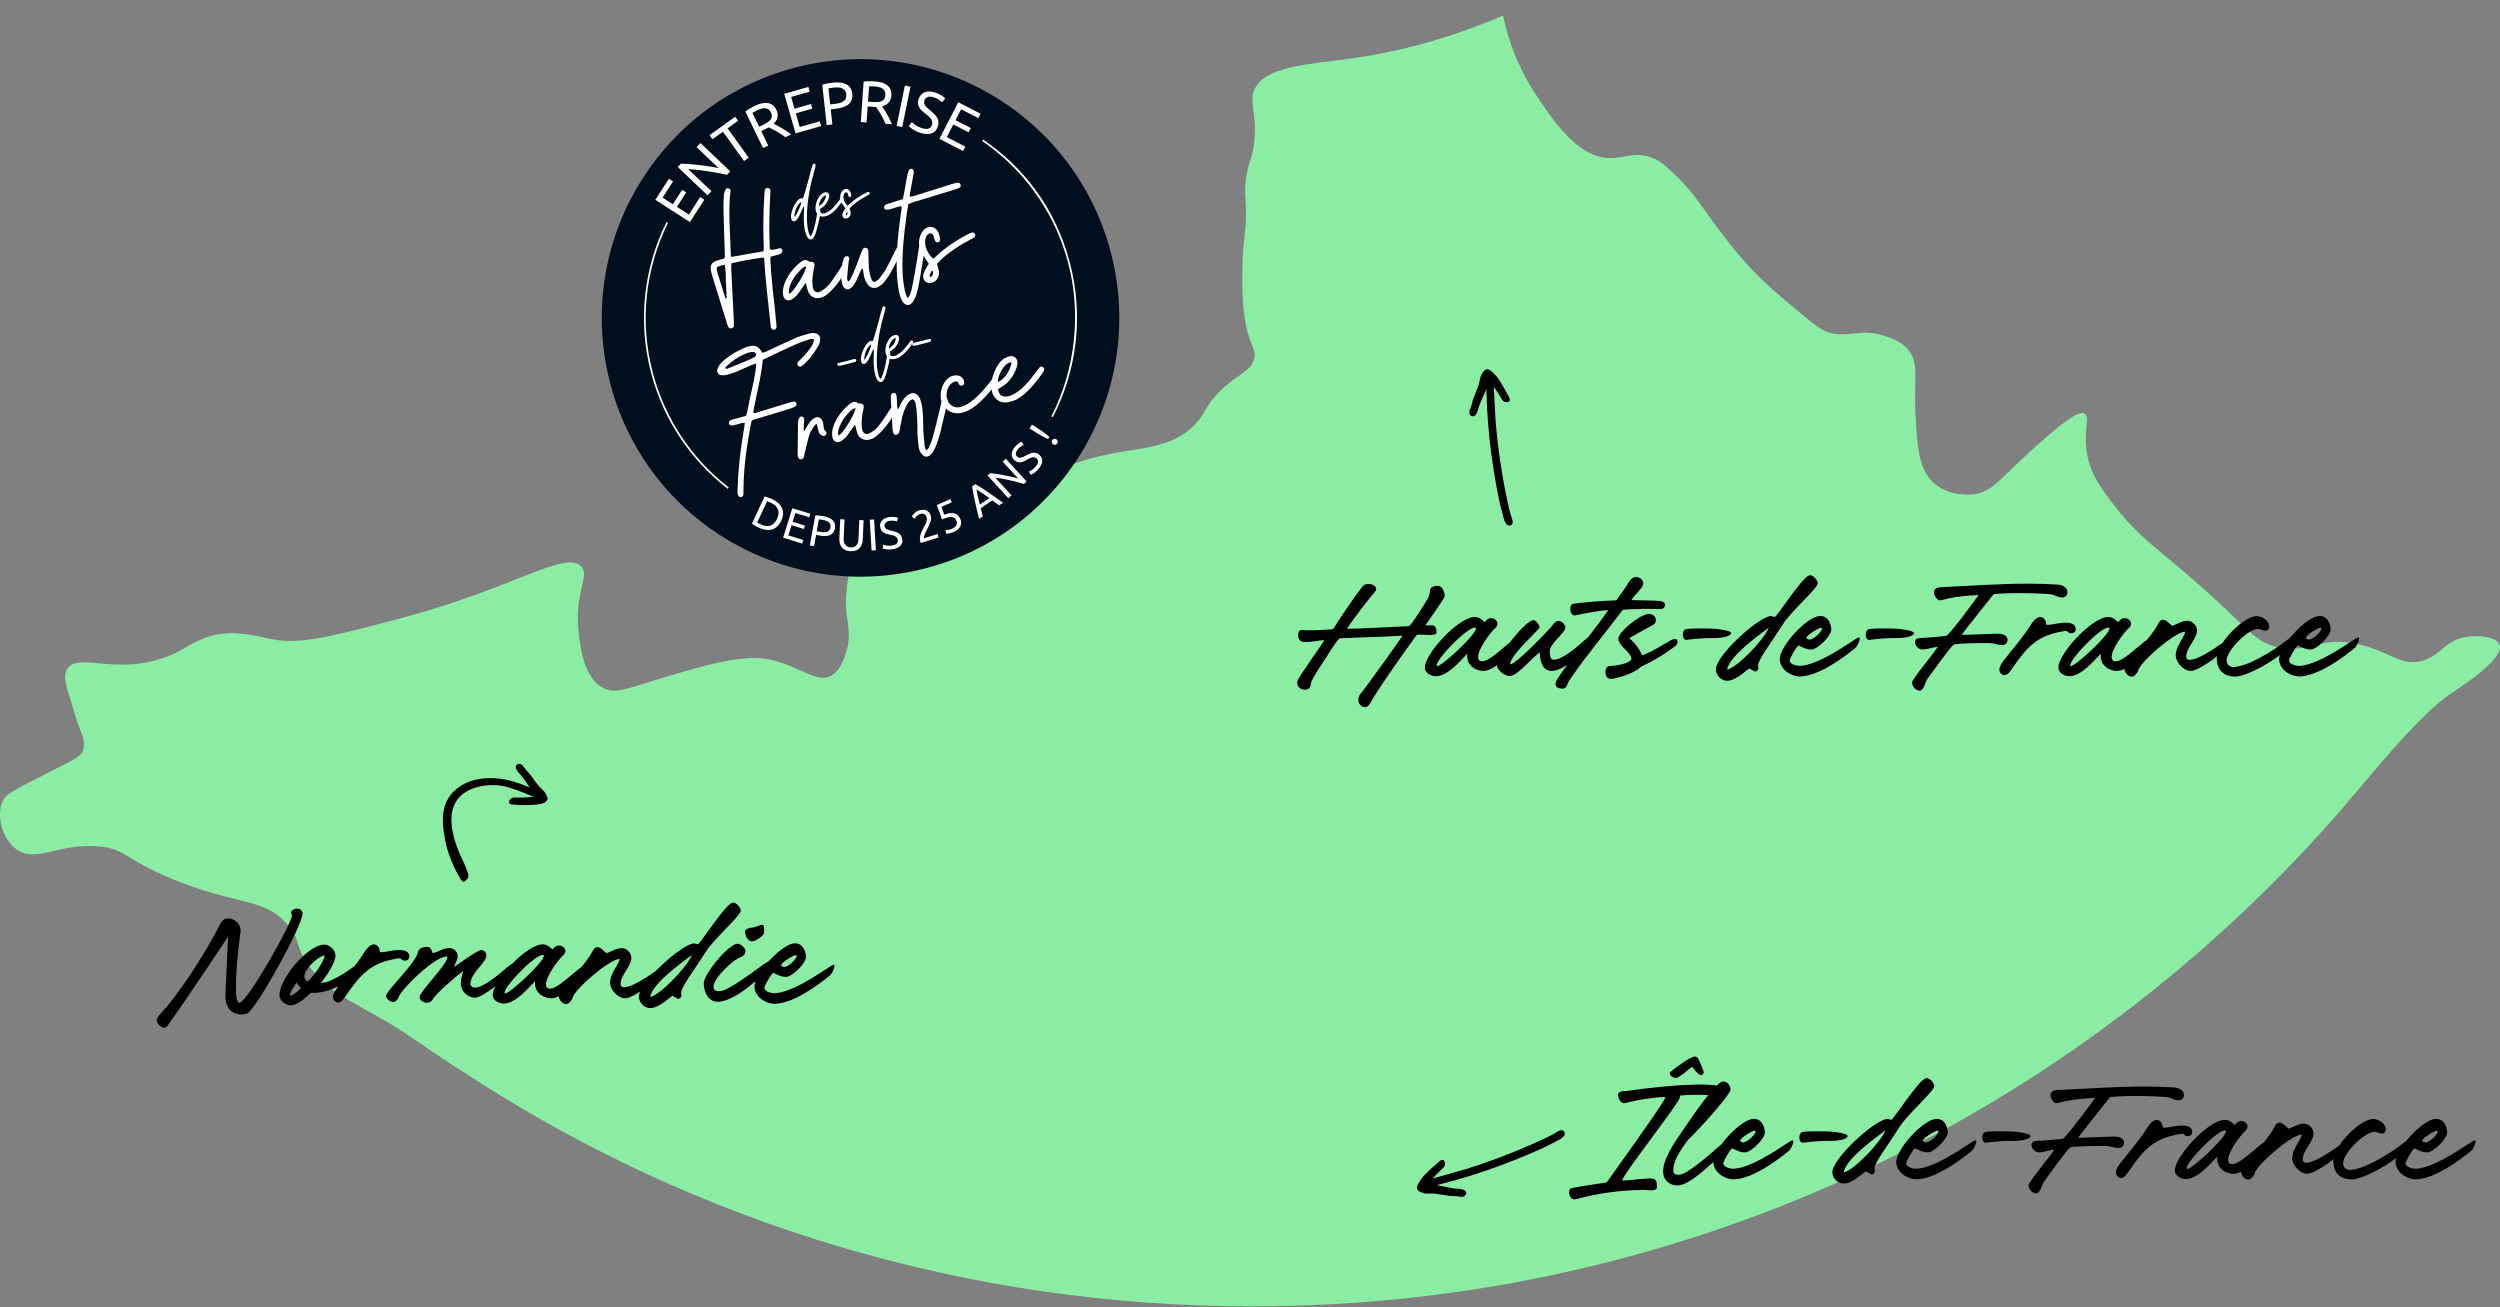 <svg xmlns="http://www.w3.org/2000/svg" width="698" height="365" viewBox="0 0 698 365" fill="none"><rect x="0" y="0" width="698" height="365" fill="#808080" stroke="none"/><path d="M350.457 364.702C470.076 364.702 583.302 311.077 659.846 218.808C671.646 204.58 679.456 196.817 684.418 193.529C686.406 192.21 699.356 184.039 697.884 180.012C697.092 177.858 692.317 177.284 688.911 177.761C682.628 178.645 681.603 183.045 676.195 184.516C670.387 186.097 667.545 182.112 658.992 180.012C647.873 177.277 646.036 182.375 636.554 180.765C628.372 179.377 629.15 175.475 603.642 154.492C600.318 151.757 595.309 147.709 590.176 140.975C586.543 136.202 583.694 132.376 582.696 126.712C581.568 120.282 583.701 116.49 581.946 115.454C581.258 115.047 579.304 114.667 567.737 125.214C558.007 134.082 556.246 137.218 551.285 137.977C550.92 138.033 544.61 138.91 540.069 134.973C535.692 131.181 535.335 124.986 534.832 116.207C534.234 105.695 536.05 101.35 532.589 97.441C530.594 95.183 527.965 94.354 525.86 93.691C519.426 91.66 516.405 94.326 510.9 92.938C508.616 92.365 506.104 90.293 501.178 86.183C495.783 81.68 490.959 77.66 485.468 71.167C481.711 66.726 478.037 61.602 475.746 58.404C473.998 55.965 471.583 52.505 467.516 48.644C465.073 46.324 463.704 45.046 461.53 44.141C456.795 42.166 453.541 44.162 449.564 44.141C440.501 44.093 433.586 33.629 428.625 26.121C425.79 21.832 421.771 14.559 419.652 4.351C402.401 11.713 387.8 14.883 377.018 16.362C365.719 17.916 352.638 18.434 350.092 25.368C348.703 29.139 351.18 31.646 350.092 40.384C349.549 44.783 348.53 44.914 347.849 50.143C347.313 54.232 348.049 55.758 347.849 61.401C347.712 65.172 347.416 65.697 347.099 69.662C347.051 70.318 346.212 82.598 347.849 90.679C349.136 97.027 350.98 97.71 350.092 100.425C348.888 104.092 345.365 104.348 340.37 109.452C336.771 113.127 336.675 114.964 334.383 117.713C329.071 124.088 320.614 124.951 314.188 125.973C292.169 129.468 295.987 134.524 267.817 140.236C251.261 143.593 246.513 142.543 242.385 147.744C238.745 152.33 235.352 162.068 236.398 171.766C236.598 173.582 237.616 177.174 236.398 181.525C235.972 183.058 235.008 186.505 232.662 188.28C227.563 192.141 220.971 182.879 208.73 183.777C201.34 184.315 194.074 186.519 183.298 189.786C174.773 192.369 171.669 193.805 168.339 192.037C163.13 189.281 162.132 181.242 161.609 177.022C160.164 165.418 164.761 161.108 162.359 158.256C158.217 153.338 143.079 164.341 112.245 172.519C93.398 177.519 83.971 180.019 76.347 178.528C71.668 177.609 63.693 175.171 56.152 178.528C51.397 180.641 51.493 181.394 46.573 183.328C32.818 188.743 21.712 181.988 18.754 186.781C17.247 189.219 19.111 193.108 20.247 197.293C22.201 204.477 24.162 206.466 23.24 209.304C22.635 211.155 21.21 211.791 14.267 215.313C2.976 221.032 1.661 221.778 0.801 223.574C-1.125 227.594 0.54 234.176 4.538 237.091C10.111 241.152 16.318 235.24 27.727 236.338C35.254 237.063 34.669 239.847 47.922 245.344C66.411 253.018 74.338 250.421 80.834 258.861C84.082 263.088 82.224 263.91 86.07 269.373C91.293 276.798 97.458 279.174 107.759 285.142C114.468 289.03 120.64 293.782 127.204 297.905C127.893 298.341 128.629 298.81 129.413 299.321C194.679 342.22 271.154 364.722 349.164 364.722H350.443L350.457 364.702Z" fill="#8BEDA3"></path><path d="M379.875 193.691C380.855 192.641 391.565 177.731 391.565 177.486C386.98 177.766 377.74 178.011 374.1 178.221C373.47 178.256 370.215 183.681 369.865 184.206C369.06 185.396 365.945 189.911 365.945 191.101C365.945 192.116 365.175 192.571 364.335 192.571C363.005 192.571 361.465 191.381 362.55 189.491C364.09 186.866 368.955 180.146 369.76 178.711C368.08 178.816 366.19 179.271 364.545 179.271C363.18 179.271 362.445 178.746 362.445 177.416C362.445 175.386 363.355 175.981 364.965 175.981C366.61 176.016 369.97 175.841 371.93 175.701C372.035 175.666 372.49 175.421 372.49 175.246C373.33 173.741 378.16 166.601 380.33 163.836C380.785 163.276 381.45 163.031 382.115 163.031C383.515 163.031 384.88 164.116 383.935 165.166C383.165 165.971 377.32 173.356 376.13 175.561H376.235C378.405 175.596 389.605 175.001 393.385 174.826C394.015 174.581 396.99 169.821 397.515 168.946C398.32 167.686 399.265 166.426 399.265 164.886C399.265 163.906 400.49 163.556 401.365 163.556C402.73 163.556 403.36 165.271 403.36 166.531C403.36 166.916 398.565 173.706 397.97 174.616C398.81 174.616 398.915 174.581 399.79 174.581C400.49 174.581 401.05 174.966 401.085 176.611C401.085 177.766 397.34 177.066 395.59 177.206C391.845 182.351 386.56 189.771 383.235 195.161C382.815 195.861 382.185 197.436 381.205 197.436C379.21 197.436 378.685 194.951 379.875 193.691ZM421.757 179.201C422.667 178.501 423.542 178.151 424.102 178.151C424.977 178.151 425.152 178.886 423.822 180.286C421.127 183.086 417.172 187.321 414.127 187.321C411.782 187.321 409.227 185.501 409.682 182.491C407.582 184.696 404.222 188.616 401.142 188.791C399.637 188.861 397.887 187.986 397.817 186.481C397.607 182.806 406.917 172.551 411.537 172.271C413.182 172.166 414.092 173.356 414.477 173.706C415.037 173.076 415.527 172.621 416.192 172.586C417.557 172.481 418.992 174.021 417.417 175.421C416.052 176.646 412.552 181.336 412.692 183.576C412.727 184.171 413.077 184.696 413.952 184.626C415.842 184.521 419.167 181.266 421.757 179.201ZM401.247 185.991C402.787 185.886 412.202 177.066 412.097 175.456C412.097 175.281 411.957 175.211 411.782 175.211C409.542 175.211 401.002 183.996 401.107 185.851C401.107 185.956 401.142 185.991 401.247 185.991ZM417.953 185.711C417.953 183.331 425.898 173.146 428.138 173.146C428.838 173.146 429.853 174.511 429.853 175.176C429.853 175.701 421.733 182.806 421.628 185.431L421.663 185.501C423.343 185.326 431.988 176.436 433.423 174.616C433.878 174.021 434.298 173.356 435.173 173.356C436.013 173.356 437.063 174.336 437.063 175.211C437.063 176.611 432.723 179.726 432.723 181.686C432.723 183.016 432.828 184.206 433.773 184.206C436.223 184.206 440.353 180.636 442.943 178.291C443.503 177.801 444.063 177.591 444.518 177.591C445.568 177.591 446.093 178.676 445.078 179.621C441.998 182.526 436.503 187.321 433.213 187.321C430.588 187.321 429.958 184.416 429.923 182.386L429.853 182.281C428.733 182.491 423.833 188.756 421.523 188.756C420.158 188.756 417.953 187.146 417.953 185.711ZM434.969 189.316C437.909 184.906 447.184 173.181 449.039 170.346C446.379 170.451 442.319 171.291 439.729 171.816C438.644 172.026 437.804 169.646 438.959 168.701C439.484 168.281 449.634 167.616 451.244 167.616C452.609 165.761 452.749 165.621 454.044 163.696C454.744 162.611 455.374 161.071 456.879 161.106C457.894 161.106 458.804 161.946 458.804 162.961C458.804 164.151 456.319 166.041 455.479 167.546C458.244 167.616 460.379 167.616 463.039 167.756C465.909 167.896 464.894 170.066 463.809 170.031C460.099 169.961 456.949 169.961 453.099 170.241C450.089 174.336 439.939 186.761 437.804 190.611C437.489 191.241 437.384 192.221 436.369 192.256C434.059 192.326 433.849 190.961 434.969 189.316ZM449.362 185.956C450.657 185.956 454.717 185.396 455.487 184.101C455.487 182.106 452.372 180.846 451.847 178.536C451.427 176.681 458.042 171.396 460.387 171.396C462.242 171.396 463.047 173.566 461.577 174.441C459.442 175.666 456.012 177.416 454.892 178.221C456.432 179.411 457.692 181.161 458.532 182.981C461.752 181.756 464.482 179.866 466.337 178.851C466.932 178.501 467.387 178.396 467.702 178.396C468.717 178.396 468.367 179.796 467.982 180.181C467.387 180.741 463.117 183.891 458.077 186.201C456.187 188.196 450.797 189.561 449.712 189.561C447.752 189.561 447.822 185.991 449.362 185.956ZM470.439 175.771C470.789 175.526 472.854 175.456 474.849 175.456C476.634 175.456 478.349 175.526 478.874 175.561C479.504 175.631 483.389 176.016 483.319 176.786C483.179 177.976 479.329 178.186 478.524 178.151C476.424 178.081 473.169 178.326 470.964 178.641C469.634 178.816 469.529 176.366 470.439 175.771ZM505.145 160.651C506.16 160.336 507.42 161.946 507.525 162.751C507.7 164.151 500.175 170.521 497.83 174.231C494.47 179.516 490.69 184.451 490.865 185.816C490.97 186.691 491.145 187.006 490.165 187.496C489.675 187.496 488.625 186.656 488.485 186.656C487.89 186.726 485.195 189.736 482.57 190.051C480.82 190.261 479.245 188.791 479.07 187.111C478.615 183.471 490.725 172.341 494.4 171.991C494.75 171.956 495.205 172.306 495.555 172.236C496.115 172.166 503.115 161.211 505.145 160.651ZM482.185 186.936C484.74 186.621 492.37 178.851 493.875 175.211C490.69 177.626 483.06 183.016 482.185 186.936ZM502.623 185.921C508.678 185.536 518.128 178.046 518.933 177.976C519.143 177.976 519.248 178.116 519.248 178.291C519.283 178.886 518.513 180.496 518.058 180.881C514.208 184.031 507.908 188.546 502.868 188.861C500.243 189.001 497.093 187.041 496.918 184.241C496.673 180.566 504.408 172.236 508.013 171.991C510.183 171.851 511.163 173.776 511.303 175.666C511.408 177.451 507.558 181.231 505.843 181.336C504.513 181.406 503.323 180.776 502.168 180.216C501.608 180.426 499.648 183.856 499.683 184.451C499.753 185.536 501.783 185.956 502.623 185.921ZM508.713 175.386L508.398 175.281C507.663 175.351 504.338 177.381 504.373 178.081C504.408 178.466 505.073 178.606 505.353 178.571C506.333 178.501 508.748 176.401 508.713 175.386ZM521.503 175.771C521.853 175.526 523.918 175.456 525.913 175.456C527.698 175.456 529.413 175.526 529.938 175.561C530.568 175.631 534.453 176.016 534.383 176.786C534.243 177.976 530.393 178.186 529.588 178.151C527.488 178.081 524.233 178.326 522.028 178.641C520.698 178.816 520.593 176.366 521.503 175.771ZM533.844 190.541C533.844 189.596 540.284 182.001 541.019 180.566C539.689 180.741 538.009 181.336 536.714 181.336C534.929 181.336 533.319 178.151 536.329 178.116C537.309 178.116 542.944 177.696 543.609 177.451C546.199 174.756 550.189 169.191 552.464 166.111L551.974 166.146C549.384 166.321 546.584 166.496 544.099 167.056C543.574 167.196 541.824 167.651 541.439 167.616C540.634 167.581 538.359 164.116 541.859 163.941C550.539 163.556 558.274 162.961 566.079 162.961C568.809 162.961 571.539 163.031 574.339 163.206C578.189 163.451 577.769 166.951 575.634 166.811C574.199 166.706 573.674 165.971 571.994 165.866C569.439 165.691 566.639 165.586 563.874 165.586C562.159 165.586 560.409 165.621 558.764 165.726L556.699 165.866C556.384 166.146 556.139 166.496 555.754 166.986C554.039 169.226 548.579 175.876 547.704 177.276L557.469 176.926C561.599 176.786 560.899 180.076 559.079 180.111C557.399 180.111 557.084 179.551 555.229 179.551C553.444 179.551 546.619 179.551 545.534 179.971C544.729 180.251 539.059 188.336 538.254 189.386C537.589 190.296 537.519 191.346 536.889 192.186C536.609 192.571 536.434 192.816 535.944 192.816C534.859 192.816 533.844 191.591 533.844 190.541ZM562.009 186.341C561.484 187.111 560.644 188.511 559.664 188.511C559.349 188.511 559.034 188.371 558.719 188.091C557.319 186.831 559.244 184.626 560.119 183.541C562.359 180.706 564.984 177.696 566.874 174.616C567.399 173.741 568.519 172.271 569.639 172.271C570.059 172.271 570.514 172.481 570.899 173.006C571.599 173.951 570.934 174.476 571.739 174.476C572.124 174.476 572.894 174.336 574.364 174.091C574.889 174.021 575.834 173.846 576.744 173.846C578.074 173.846 579.404 174.161 579.544 175.491C579.649 176.436 578.914 176.821 578.249 176.821C577.934 176.821 577.654 176.716 577.479 176.541C577.199 176.261 576.989 176.156 576.709 176.156C576.499 176.156 576.219 176.226 575.834 176.296C568.834 177.416 565.859 180.776 562.009 186.341ZM598.637 179.201C599.547 178.501 600.422 178.151 600.982 178.151C601.857 178.151 602.032 178.886 600.702 180.286C598.007 183.086 594.052 187.321 591.007 187.321C588.662 187.321 586.107 185.501 586.562 182.491C584.462 184.696 581.102 188.616 578.022 188.791C576.517 188.861 574.767 187.986 574.697 186.481C574.487 182.806 583.797 172.551 588.417 172.271C590.062 172.166 590.972 173.356 591.357 173.706C591.917 173.076 592.407 172.621 593.072 172.586C594.437 172.481 595.872 174.021 594.297 175.421C592.932 176.646 589.432 181.336 589.572 183.576C589.607 184.171 589.957 184.696 590.832 184.626C592.722 184.521 596.047 181.266 598.637 179.201ZM578.127 185.991C579.667 185.886 589.082 177.066 588.977 175.456C588.977 175.281 588.837 175.211 588.662 175.211C586.422 175.211 577.882 183.996 577.987 185.851C577.987 185.956 578.022 185.991 578.127 185.991ZM593.118 186.516C595.113 183.016 600.363 178.396 602.533 174.231C602.883 173.601 603.163 173.041 603.968 173.041C604.808 173.041 605.788 174.231 606.488 174.756C607.853 174.231 609.253 173.321 610.758 173.321C612.088 173.321 613.418 174.651 613.418 175.981C613.418 178.361 610.408 180.881 610.408 183.226C610.408 183.891 610.688 184.241 611.353 184.241C614.363 184.241 621.188 178.921 621.363 178.921C621.818 178.921 622.098 179.586 621.993 179.936C621.223 182.211 613.838 187.321 611.703 187.321C609.673 187.321 607.468 184.976 607.468 182.981C607.468 180.426 609.463 178.641 610.163 176.366H610.093C607.293 176.366 597.073 185.151 596.933 187.426C596.583 188.021 595.953 188.931 595.183 188.931C594.028 188.931 593.118 187.601 593.118 186.516ZM618.945 183.751C618.945 179.516 626.435 172.026 630.075 172.026C631.615 172.026 633.575 173.286 633.575 174.966C633.575 175.631 633.12 176.086 632.455 176.086C631.755 176.086 631.125 175.596 630.425 175.596C627.73 175.596 621.675 181.511 621.675 184.416C621.675 185.431 622.48 186.236 623.495 186.236C627.24 186.236 634.31 182.036 638.58 178.676C639.035 178.326 639.42 178.186 639.7 178.186C640.33 178.186 640.505 178.921 639.945 179.656C637.005 183.611 627.45 188.896 624.16 188.896C620.765 188.896 618.945 187.041 618.945 183.751ZM642.042 185.921C648.097 185.536 657.547 178.046 658.352 177.976C658.562 177.976 658.667 178.116 658.667 178.291C658.702 178.886 657.932 180.496 657.477 180.881C653.627 184.031 647.327 188.546 642.287 188.861C639.662 189.001 636.512 187.041 636.337 184.241C636.092 180.566 643.827 172.236 647.432 171.991C649.602 171.851 650.582 173.776 650.722 175.666C650.827 177.451 646.977 181.231 645.262 181.336C643.932 181.406 642.742 180.776 641.587 180.216C641.027 180.426 639.067 183.856 639.102 184.451C639.172 185.536 641.202 185.956 642.042 185.921ZM648.132 175.386L647.817 175.281C647.082 175.351 643.757 177.381 643.792 178.081C643.827 178.466 644.492 178.606 644.772 178.571C645.752 178.501 648.167 176.401 648.132 175.386Z" fill="black"></path><path d="M466.43 299.264C467.34 298.424 471.89 294.994 473.185 294.994C473.605 294.994 473.955 295.169 474.235 295.729C474.69 296.604 475.67 299.089 475.67 299.264C475.67 299.614 475.46 300.174 474.97 300.174C474.445 300.174 473.5 299.229 473.115 298.669C472.8 298.214 472.66 297.969 472.45 297.969C472.31 297.969 472.065 298.109 471.68 298.424C470.805 299.124 468.67 300.979 467.935 300.979C467.025 300.979 465.59 299.964 466.43 299.264ZM439.585 334.859C438.395 334.894 437.695 333.074 438.36 331.919C438.605 331.534 447.285 330.379 448.58 330.134C449.245 329.189 464.925 307.454 464.925 306.474C464.89 306.334 464.82 306.299 464.715 306.299C461.53 306.369 457.645 307.034 454.565 307.769C454.18 307.874 453.795 308.014 453.375 308.014C452.535 308.014 451.765 306.614 451.73 305.844C451.73 304.479 453.2 304.724 454.25 304.584C461.005 303.639 467.935 302.869 474.76 302.799C475.95 302.764 480.29 302.904 481.095 303.709C481.48 304.129 481.48 304.759 481.48 305.284C481.48 305.704 481.41 306.334 480.815 306.334C480.675 306.334 480.675 306.334 480.535 306.264C479.065 305.669 474.55 305.634 472.87 305.669C471.61 305.669 470.35 305.774 469.055 305.879L468.985 306.509C468.775 308.049 453.025 327.964 452.955 329.539C452.99 329.574 453.13 329.609 453.165 329.609C455.58 329.574 458.065 329.049 460.515 329.014C462.405 329.014 462.58 329.539 462.615 331.394C462.65 332.164 461.845 332.339 460.935 332.339C460.13 332.339 459.29 332.199 458.8 332.199C452.57 332.304 446.27 333.109 440.285 334.754C440.075 334.824 439.83 334.859 439.585 334.859ZM482.901 304.899C481.116 307.804 475.201 314.454 471.351 318.199C469.041 321.209 467.081 324.359 467.186 326.809C467.221 327.964 467.991 328.034 468.971 327.964C471.036 327.894 477.301 322.434 481.431 318.759C481.816 318.444 482.131 318.304 482.411 318.304C483.356 318.304 483.671 319.774 482.691 320.544C479.156 323.414 472.401 330.799 468.516 330.974C466.626 331.044 464.456 329.959 464.351 327.264C464.211 324.254 466.696 320.089 469.111 316.694C471.281 313.544 478.771 302.099 481.046 301.959C482.411 301.889 483.706 303.639 482.901 304.899ZM484.084 326.319C490.139 325.934 499.589 318.444 500.394 318.374C500.604 318.374 500.709 318.514 500.709 318.689C500.744 319.284 499.974 320.894 499.519 321.279C495.669 324.429 489.369 328.944 484.329 329.259C481.704 329.399 478.554 327.439 478.379 324.639C478.134 320.964 485.869 312.634 489.474 312.389C491.644 312.249 492.624 314.174 492.764 316.064C492.869 317.849 489.019 321.629 487.304 321.734C485.974 321.804 484.784 321.174 483.629 320.614C483.069 320.824 481.109 324.254 481.144 324.849C481.214 325.934 483.244 326.354 484.084 326.319ZM490.174 315.784L489.859 315.679C489.124 315.749 485.799 317.779 485.834 318.479C485.869 318.864 486.534 319.004 486.814 318.969C487.794 318.899 490.209 316.799 490.174 315.784ZM502.964 316.169C503.314 315.924 505.379 315.854 507.374 315.854C509.159 315.854 510.874 315.924 511.399 315.959C512.029 316.029 515.914 316.414 515.844 317.184C515.704 318.374 511.854 318.584 511.049 318.549C508.949 318.479 505.694 318.724 503.489 319.039C502.159 319.214 502.054 316.764 502.964 316.169ZM537.67 301.049C538.685 300.734 539.945 302.344 540.05 303.149C540.225 304.549 532.7 310.919 530.355 314.629C526.995 319.914 523.215 324.849 523.39 326.214C523.495 327.089 523.67 327.404 522.69 327.894C522.2 327.894 521.15 327.054 521.01 327.054C520.415 327.124 517.72 330.134 515.095 330.449C513.345 330.659 511.77 329.189 511.595 327.509C511.14 323.869 523.25 312.739 526.925 312.389C527.275 312.354 527.73 312.704 528.08 312.634C528.64 312.564 535.64 301.609 537.67 301.049ZM514.71 327.334C517.265 327.019 524.895 319.249 526.4 315.609C523.215 318.024 515.585 323.414 514.71 327.334ZM535.148 326.319C541.203 325.934 550.653 318.444 551.458 318.374C551.668 318.374 551.773 318.514 551.773 318.689C551.808 319.284 551.038 320.894 550.583 321.279C546.733 324.429 540.433 328.944 535.393 329.259C532.768 329.399 529.618 327.439 529.443 324.639C529.198 320.964 536.933 312.634 540.538 312.389C542.708 312.249 543.688 314.174 543.828 316.064C543.933 317.849 540.083 321.629 538.368 321.734C537.038 321.804 535.848 321.174 534.693 320.614C534.133 320.824 532.173 324.254 532.208 324.849C532.278 325.934 534.308 326.354 535.148 326.319ZM541.238 315.784L540.923 315.679C540.188 315.749 536.863 317.779 536.898 318.479C536.933 318.864 537.598 319.004 537.878 318.969C538.858 318.899 541.273 316.799 541.238 315.784ZM554.028 316.169C554.378 315.924 556.443 315.854 558.438 315.854C560.223 315.854 561.938 315.924 562.463 315.959C563.093 316.029 566.978 316.414 566.908 317.184C566.768 318.374 562.918 318.584 562.113 318.549C560.013 318.479 556.758 318.724 554.553 319.039C553.223 319.214 553.118 316.764 554.028 316.169ZM566.369 330.939C566.369 329.994 572.809 322.399 573.544 320.964C572.214 321.139 570.534 321.734 569.239 321.734C567.454 321.734 565.844 318.549 568.854 318.514C569.834 318.514 575.469 318.094 576.134 317.849C578.724 315.154 582.714 309.589 584.989 306.509L584.499 306.544C581.909 306.719 579.109 306.894 576.624 307.454C576.099 307.594 574.349 308.049 573.964 308.014C573.159 307.979 570.884 304.514 574.384 304.339C583.064 303.954 590.799 303.359 598.604 303.359C601.334 303.359 604.064 303.429 606.864 303.604C610.714 303.849 610.294 307.349 608.159 307.209C606.724 307.104 606.199 306.369 604.519 306.264C601.964 306.089 599.164 305.984 596.399 305.984C594.684 305.984 592.934 306.019 591.289 306.124L589.224 306.264C588.909 306.544 588.664 306.894 588.279 307.384C586.564 309.624 581.104 316.274 580.229 317.674L589.994 317.324C594.124 317.184 593.424 320.474 591.604 320.509C589.924 320.509 589.609 319.949 587.754 319.949C585.969 319.949 579.144 319.949 578.059 320.369C577.254 320.649 571.584 328.734 570.779 329.784C570.114 330.694 570.044 331.744 569.414 332.584C569.134 332.969 568.959 333.214 568.469 333.214C567.384 333.214 566.369 331.989 566.369 330.939ZM594.534 326.739C594.009 327.509 593.169 328.909 592.189 328.909C591.874 328.909 591.559 328.769 591.244 328.489C589.844 327.229 591.769 325.024 592.644 323.939C594.884 321.104 597.509 318.094 599.399 315.014C599.924 314.139 601.044 312.669 602.164 312.669C602.584 312.669 603.039 312.879 603.424 313.404C604.124 314.349 603.459 314.874 604.264 314.874C604.649 314.874 605.419 314.734 606.889 314.489C607.414 314.419 608.359 314.244 609.269 314.244C610.599 314.244 611.929 314.559 612.069 315.889C612.174 316.834 611.439 317.219 610.774 317.219C610.459 317.219 610.179 317.114 610.004 316.939C609.724 316.659 609.514 316.554 609.234 316.554C609.024 316.554 608.744 316.624 608.359 316.694C601.359 317.814 598.384 321.174 594.534 326.739ZM631.163 319.599C632.073 318.899 632.948 318.549 633.508 318.549C634.383 318.549 634.558 319.284 633.228 320.684C630.533 323.484 626.578 327.719 623.533 327.719C621.188 327.719 618.633 325.899 619.088 322.889C616.988 325.094 613.628 329.014 610.548 329.189C609.043 329.259 607.293 328.384 607.223 326.879C607.013 323.204 616.323 312.949 620.943 312.669C622.588 312.564 623.498 313.754 623.883 314.104C624.443 313.474 624.933 313.019 625.598 312.984C626.963 312.879 628.398 314.419 626.823 315.819C625.458 317.044 621.958 321.734 622.098 323.974C622.133 324.569 622.483 325.094 623.358 325.024C625.248 324.919 628.573 321.664 631.163 319.599ZM610.653 326.389C612.193 326.284 621.608 317.464 621.503 315.854C621.503 315.679 621.363 315.609 621.188 315.609C618.948 315.609 610.408 324.394 610.513 326.249C610.513 326.354 610.548 326.389 610.653 326.389ZM625.644 326.914C627.639 323.414 632.889 318.794 635.059 314.629C635.409 313.999 635.689 313.439 636.494 313.439C637.334 313.439 638.314 314.629 639.014 315.154C640.379 314.629 641.779 313.719 643.284 313.719C644.614 313.719 645.944 315.049 645.944 316.379C645.944 318.759 642.934 321.279 642.934 323.624C642.934 324.289 643.214 324.639 643.879 324.639C646.889 324.639 653.714 319.319 653.889 319.319C654.344 319.319 654.624 319.984 654.519 320.334C653.749 322.609 646.364 327.719 644.229 327.719C642.199 327.719 639.994 325.374 639.994 323.379C639.994 320.824 641.989 319.039 642.689 316.764H642.619C639.819 316.764 629.599 325.549 629.459 327.824C629.109 328.419 628.479 329.329 627.709 329.329C626.554 329.329 625.644 327.999 625.644 326.914ZM651.47 324.149C651.47 319.914 658.96 312.424 662.6 312.424C664.14 312.424 666.1 313.684 666.1 315.364C666.1 316.029 665.645 316.484 664.98 316.484C664.28 316.484 663.65 315.994 662.95 315.994C660.255 315.994 654.2 321.909 654.2 324.814C654.2 325.829 655.005 326.634 656.02 326.634C659.765 326.634 666.835 322.434 671.105 319.074C671.56 318.724 671.945 318.584 672.225 318.584C672.855 318.584 673.03 319.319 672.47 320.054C669.53 324.009 659.975 329.294 656.685 329.294C653.29 329.294 651.47 327.439 651.47 324.149ZM674.567 326.319C680.622 325.934 690.072 318.444 690.877 318.374C691.087 318.374 691.192 318.514 691.192 318.689C691.227 319.284 690.457 320.894 690.002 321.279C686.152 324.429 679.852 328.944 674.812 329.259C672.187 329.399 669.037 327.439 668.862 324.639C668.617 320.964 676.352 312.634 679.957 312.389C682.127 312.249 683.107 314.174 683.247 316.064C683.352 317.849 679.502 321.629 677.787 321.734C676.457 321.804 675.267 321.174 674.112 320.614C673.552 320.824 671.592 324.254 671.627 324.849C671.697 325.934 673.727 326.354 674.567 326.319ZM680.657 315.784L680.342 315.679C679.607 315.749 676.282 317.779 676.317 318.479C676.352 318.864 677.017 319.004 677.297 318.969C678.277 318.899 680.692 316.799 680.657 315.784Z" fill="black"></path><g clip-path="url(#clip0_222_1319)"><path d="M416.852 104.446L417.603 117.956C418.328 126.289 419.606 134.566 421.507 142.757C421.707 143.477 422.005 144.237 422.206 144.957C422.243 145.261 422.379 145.607 422.345 145.939C422.267 146.369 421.966 146.647 421.583 146.717C421.271 146.76 420.807 146.623 420.655 146.443C420.322 146.015 420.034 145.489 419.888 144.908C419.45 143.165 418.914 141.38 418.548 139.609C416.219 128.234 414.923 116.773 414.977 105.181L416.857 104.444L416.852 104.446Z" fill="black"></path><path d="M420.045 112.164C419.551 111.982 419.391 111.634 418.641 110.395C418.092 109.488 417.686 108.826 417.216 108.213C416.708 107.546 416.22 107.064 415.906 106.772C413.661 111.494 412.873 113.445 412.753 114.067C412.664 114.542 412.555 114.772 412.344 115.237C412.099 115.778 411.933 115.906 411.805 116.013C411.551 116.232 411.013 116.341 410.757 116.122C410.494 115.9 410.315 115.668 410.252 115.357C410.159 114.897 410.336 114.497 410.389 114.391C410.888 113.272 411.059 112.036 411.516 110.899C412.427 108.633 412.88 107.503 413.019 106.781C413.171 105.987 413.251 105.129 413.885 104.162C414.157 103.747 414.518 103.218 415.073 103.109C415.65 102.996 416.218 103.383 417.195 104.379C418.183 105.388 418.838 106.265 421.149 110.54C421.389 110.987 421.723 111.614 421.451 111.983C421.209 112.323 420.531 112.344 420.05 112.162L420.045 112.164Z" fill="black"></path></g><path d="M221.562 18.988C183.028 29.313 160.159 68.921 170.485 107.458C180.811 145.995 220.419 168.858 258.953 158.533C297.487 148.208 320.355 108.6 310.03 70.067C299.705 31.534 260.096 8.663 221.562 18.988ZM186.081 62.031L186.473 62.261C180.254 74.86 178.401 89.682 182.315 104.288C185.831 117.41 193.457 128.345 203.446 136.091C203.359 136.213 203.273 136.339 203.182 136.467C193.113 128.661 185.418 117.632 181.874 104.406C177.927 89.676 179.8 74.733 186.081 62.031ZM293.937 116.472C293.815 116.385 293.692 116.293 293.569 116.202C300.158 103.401 302.209 88.213 298.197 73.238C294.184 58.263 285.627 47.2 274.278 39.39L274.475 38.972C285.937 46.838 294.765 58.67 298.637 73.12C302.509 87.57 300.609 103.563 293.937 116.472Z" fill="#000E1E"></path><path d="M186.473 62.26C180.254 74.859 178.401 89.681 182.315 104.288C185.831 117.41 193.457 128.345 203.446 136.091C203.359 136.213 203.273 136.339 203.182 136.466C193.113 128.66 185.418 117.632 181.874 104.406C177.927 89.675 179.8 74.732 186.081 62.031L186.473 62.26Z" fill="#000E1E"></path><path d="M298.637 73.12C302.686 88.23 300.609 103.563 293.937 116.472C293.815 116.385 293.692 116.293 293.569 116.202C300.158 103.4 302.209 88.212 298.197 73.238C294.184 58.263 285.627 47.2 274.278 39.389L274.475 38.972C285.937 46.838 294.765 58.669 298.637 73.12Z" fill="#000E1E"></path><path d="M274.475 38.972L274.278 39.389C285.627 47.2 294.36 58.919 298.197 73.237C302.033 87.556 300.158 103.4 293.569 116.201C293.692 116.293 293.815 116.384 293.937 116.472C300.609 103.562 302.686 88.23 298.637 73.119C294.588 58.009 285.937 46.838 274.475 38.972ZM186.081 62.031C179.8 74.732 177.927 89.675 181.874 104.406C185.418 117.632 193.113 128.66 203.182 136.466C203.273 136.339 203.359 136.213 203.446 136.091C193.457 128.345 185.831 117.41 182.315 104.288C178.401 89.681 180.254 74.859 186.473 62.26L186.081 62.031Z" fill="white"></path><path d="M192.624 62.006L182.967 55.788L186.763 49.895L187.919 50.64L184.992 55.181L187.863 57.028L190.465 52.986L191.594 53.713L188.993 57.755L192.337 59.909L195.486 55.016L196.643 55.761L192.623 62.002L192.624 62.006Z" fill="white"></path><path d="M202.971 48.819C202.506 48.716 201.981 48.6 201.396 48.482C200.812 48.364 200.195 48.242 199.548 48.132C198.9 48.018 198.237 47.913 197.557 47.808C196.878 47.707 196.214 47.614 195.57 47.53C194.922 47.45 194.307 47.379 193.718 47.327C193.128 47.27 192.604 47.235 192.131 47.216L198.636 53.386L197.553 54.53L189.22 46.628L190.1 45.701C190.86 45.704 191.708 45.747 192.646 45.821C193.585 45.9 194.536 45.992 195.503 46.111C196.468 46.225 197.4 46.357 198.296 46.499C199.192 46.641 199.978 46.79 200.648 46.937L194.482 41.087L195.566 39.943L203.898 47.846L202.975 48.818L202.971 48.819Z" fill="white"></path><path d="M205.258 32.59L206.071 33.719L203.14 35.83L209.037 44.02L207.732 44.962L201.836 36.771L198.905 38.882L198.093 37.753L205.262 32.589L205.258 32.59Z" fill="white"></path><path d="M216.007 34.561C216.262 34.681 216.589 34.846 216.992 35.052C217.39 35.258 217.818 35.495 218.263 35.762C218.712 36.028 219.167 36.318 219.625 36.619C220.085 36.925 220.502 37.234 220.872 37.542L219.293 38.308C218.912 38.024 218.509 37.751 218.087 37.473C217.666 37.2 217.25 36.943 216.839 36.705C216.428 36.468 216.035 36.252 215.648 36.055C215.266 35.862 214.925 35.696 214.627 35.557C214.5 35.629 214.373 35.698 214.24 35.763C214.108 35.829 213.971 35.895 213.83 35.963L212.532 36.59L214.486 40.634L213.039 41.335L208.11 31.148C208.467 30.851 208.893 30.565 209.375 30.286C209.863 30.009 210.313 29.768 210.731 29.567C212.182 28.865 213.423 28.601 214.445 28.782C215.471 28.961 216.245 29.59 216.772 30.676C217.106 31.363 217.204 32.035 217.078 32.7C216.951 33.364 216.59 33.984 215.999 34.563L216.007 34.561ZM211.471 30.775C210.856 31.073 210.39 31.318 210.075 31.505L211.959 35.397L212.987 34.898C213.485 34.657 213.922 34.416 214.295 34.175C214.668 33.933 214.959 33.675 215.165 33.405C215.372 33.135 215.488 32.834 215.513 32.51C215.542 32.185 215.451 31.815 215.249 31.397C215.06 31.01 214.833 30.724 214.555 30.536C214.282 30.348 213.98 30.244 213.654 30.216C213.329 30.187 212.98 30.229 212.605 30.334C212.235 30.442 211.854 30.587 211.467 30.776L211.471 30.775Z" fill="white"></path><path d="M222.113 37.227L218.96 26.182L225.702 24.26L226.078 25.583L220.883 27.065L221.818 30.349L226.44 29.029L226.807 30.32L222.186 31.64L223.279 35.465L228.873 33.867L229.249 35.19L222.109 37.228L222.113 37.227Z" fill="white"></path><path d="M232.567 23.068C234.171 22.892 235.436 23.063 236.367 23.577C237.294 24.092 237.825 24.953 237.96 26.161C238.033 26.819 237.974 27.397 237.792 27.887C237.606 28.379 237.307 28.798 236.895 29.136C236.48 29.474 235.965 29.745 235.341 29.947C234.718 30.148 234.005 30.292 233.206 30.382L231.939 30.52L232.404 34.753L230.808 34.927L229.578 23.676C230.015 23.516 230.509 23.388 231.061 23.288C231.609 23.188 232.116 23.112 232.578 23.061L232.567 23.068ZM232.853 24.454C232.174 24.529 231.653 24.6 231.295 24.674L231.783 29.154L232.987 29.021C233.537 28.959 234.028 28.87 234.459 28.751C234.891 28.635 235.246 28.471 235.53 28.266C235.814 28.061 236.02 27.805 236.154 27.49C236.289 27.175 236.326 26.788 236.275 26.325C236.227 25.888 236.101 25.531 235.902 25.267C235.701 24.999 235.446 24.798 235.134 24.658C234.822 24.519 234.475 24.44 234.083 24.416C233.69 24.393 233.281 24.404 232.852 24.45L232.853 24.454Z" fill="white"></path><path d="M246.277 29.684C246.438 29.916 246.64 30.222 246.886 30.598C247.129 30.974 247.382 31.391 247.637 31.846C247.892 32.301 248.144 32.778 248.391 33.27C248.639 33.761 248.848 34.237 249.013 34.694L247.261 34.572C247.071 34.138 246.859 33.697 246.631 33.248C246.404 32.799 246.169 32.372 245.934 31.959C245.696 31.551 245.46 31.164 245.227 30.806C244.992 30.445 244.78 30.133 244.588 29.863C244.442 29.863 244.299 29.858 244.146 29.848C243.997 29.836 243.844 29.826 243.691 29.815L242.253 29.712L241.935 34.193L240.33 34.079L241.131 22.79C241.59 22.709 242.099 22.672 242.661 22.671C243.219 22.672 243.729 22.69 244.193 22.724C245.802 22.838 247.009 23.226 247.805 23.892C248.605 24.557 248.962 25.491 248.877 26.693C248.823 27.454 248.578 28.09 248.135 28.599C247.693 29.112 247.073 29.471 246.272 29.681L246.277 29.684ZM244.229 24.138C243.547 24.09 243.022 24.067 242.655 24.075L242.349 28.391L243.49 28.471C244.041 28.512 244.54 28.516 244.985 28.495C245.429 28.471 245.807 28.395 246.122 28.259C246.435 28.128 246.685 27.924 246.87 27.655C247.055 27.387 247.163 27.019 247.197 26.556C247.228 26.127 247.169 25.761 247.025 25.465C246.88 25.165 246.674 24.924 246.402 24.74C246.133 24.555 245.809 24.414 245.436 24.321C245.064 24.228 244.657 24.165 244.228 24.134L244.229 24.138Z" fill="white"></path><path d="M252.631 23.894L254.205 24.214L251.91 35.466L250.336 35.146L252.631 23.894Z" fill="white"></path><path d="M257.276 35.739C258.871 36.264 259.85 35.98 260.208 34.885C260.32 34.551 260.34 34.241 260.277 33.957C260.214 33.674 260.087 33.408 259.904 33.157C259.721 32.906 259.492 32.662 259.226 32.438C258.959 32.209 258.67 31.978 258.365 31.738C258.011 31.472 257.683 31.191 257.382 30.903C257.082 30.614 256.841 30.306 256.655 29.983C256.47 29.659 256.356 29.312 256.31 28.934C256.266 28.56 256.316 28.139 256.471 27.677C256.786 26.722 257.357 26.085 258.179 25.761C259.007 25.441 259.991 25.464 261.134 25.84C261.797 26.057 262.376 26.327 262.868 26.645C263.361 26.963 263.708 27.248 263.904 27.5L263.006 28.585C262.83 28.375 262.547 28.134 262.156 27.861C261.766 27.588 261.278 27.354 260.7 27.166C260.408 27.068 260.123 27.012 259.851 26.99C259.579 26.969 259.329 26.993 259.097 27.055C258.864 27.117 258.663 27.231 258.491 27.389C258.319 27.547 258.187 27.758 258.103 28.021C258.005 28.313 257.983 28.58 258.033 28.816C258.083 29.051 258.187 29.28 258.346 29.504C258.504 29.727 258.704 29.944 258.943 30.163C259.181 30.378 259.444 30.608 259.738 30.842C260.148 31.187 260.519 31.516 260.849 31.835C261.179 32.154 261.449 32.49 261.648 32.848C261.851 33.205 261.971 33.589 262.009 34.004C262.047 34.418 261.983 34.881 261.812 35.395C261.497 36.35 260.908 36.971 260.041 37.255C259.173 37.538 258.105 37.473 256.836 37.058C256.403 36.917 256.018 36.759 255.674 36.58C255.33 36.402 255.031 36.23 254.775 36.058C254.519 35.886 254.299 35.722 254.124 35.567C253.95 35.413 253.812 35.282 253.721 35.182L254.591 34.074C254.786 34.292 255.103 34.563 255.543 34.891C255.983 35.22 256.556 35.503 257.271 35.736L257.276 35.739Z" fill="white"></path><path d="M262.289 38.762L267.549 28.556L273.78 31.767L273.151 32.991L268.349 30.516L266.786 33.551L271.056 35.753L270.441 36.947L266.171 34.745L264.347 38.279L269.517 40.943L268.889 42.166L262.29 38.766L262.289 38.762Z" fill="white"></path><path d="M218.119 145.387C217.806 146.062 217.427 146.601 216.982 147.004C216.54 147.405 216.053 147.682 215.518 147.829C214.982 147.977 214.412 148.01 213.802 147.925C213.191 147.839 212.569 147.646 211.932 147.349C211.618 147.202 211.275 147.027 210.908 146.826C210.541 146.624 210.219 146.414 209.946 146.196L213.461 138.618C213.805 138.685 214.174 138.796 214.565 138.945C214.957 139.093 215.31 139.243 215.628 139.389C216.265 139.686 216.815 140.04 217.276 140.449C217.737 140.857 218.078 141.314 218.312 141.818C218.545 142.322 218.65 142.872 218.626 143.471C218.606 144.068 218.438 144.705 218.121 145.382L218.119 145.387ZM212.463 146.435C213.501 146.916 214.397 147.01 215.155 146.717C215.913 146.424 216.513 145.8 216.953 144.846C217.396 143.89 217.483 143.031 217.218 142.265C216.953 141.5 216.3 140.873 215.262 140.392C214.953 140.247 214.715 140.144 214.541 140.07C214.368 140.001 214.247 139.952 214.177 139.928L211.403 145.904C211.469 145.942 211.581 146.006 211.749 146.09C211.913 146.175 212.15 146.291 212.458 146.432L212.463 146.435Z" fill="white"></path><path d="M218.652 150.116L221.209 141.891L226.229 143.449L225.923 144.436L222.054 143.234L221.294 145.681L224.737 146.749L224.437 147.708L220.994 146.641L220.11 149.49L224.274 150.784L223.968 151.771L218.653 150.12L218.652 150.116Z" fill="white"></path><path d="M229.899 144.113C231.088 144.326 231.965 144.717 232.521 145.289C233.08 145.855 233.278 146.592 233.119 147.488C233.032 147.979 232.869 148.378 232.632 148.695C232.395 149.011 232.089 149.248 231.723 149.402C231.353 149.556 230.925 149.641 230.432 149.657C229.942 149.669 229.397 149.622 228.802 149.515L227.861 149.347L227.297 152.492L226.111 152.278L227.617 143.922C227.967 143.901 228.349 143.915 228.767 143.957C229.183 144.004 229.566 144.056 229.909 144.119L229.899 144.113ZM229.808 145.167C229.303 145.075 228.914 145.016 228.638 144.995L228.037 148.322L228.929 148.482C229.335 148.557 229.71 148.594 230.045 148.599C230.381 148.603 230.671 148.564 230.919 148.48C231.165 148.393 231.372 148.252 231.534 148.054C231.695 147.856 231.807 147.586 231.87 147.243C231.929 146.919 231.913 146.636 231.824 146.402C231.736 146.168 231.596 145.966 231.402 145.803C231.208 145.637 230.975 145.506 230.699 145.404C230.423 145.302 230.123 145.224 229.808 145.167Z" fill="white"></path><path d="M237.471 153.901C236.907 153.876 236.423 153.77 236.016 153.578C235.609 153.387 235.28 153.137 235.029 152.822C234.777 152.508 234.593 152.141 234.486 151.724C234.373 151.304 234.33 150.856 234.351 150.375L234.581 144.973L235.787 145.023L235.564 150.29C235.528 151.149 235.69 151.783 236.056 152.191C236.422 152.595 236.909 152.812 237.52 152.837C237.828 152.849 238.106 152.813 238.367 152.73C238.622 152.644 238.847 152.507 239.037 152.319C239.226 152.127 239.378 151.88 239.493 151.57C239.604 151.266 239.672 150.896 239.69 150.467L239.913 145.2L241.119 145.25L240.889 150.651C240.868 151.133 240.785 151.576 240.641 151.983C240.493 152.392 240.282 152.74 240 153.03C239.717 153.32 239.369 153.542 238.953 153.701C238.536 153.86 238.047 153.922 237.483 153.897L237.471 153.901Z" fill="white"></path><path d="M242.846 145.1L244.05 145.031L244.548 153.63L243.344 153.699L242.846 145.1Z" fill="white"></path><path d="M248.973 152.311C250.221 152.135 250.783 151.62 250.661 150.765C250.625 150.504 250.533 150.289 250.398 150.119C250.262 149.95 250.088 149.812 249.879 149.705C249.67 149.598 249.441 149.509 249.183 149.445C248.926 149.381 248.657 149.321 248.374 149.259C248.048 149.196 247.736 149.117 247.435 149.022C247.135 148.926 246.874 148.799 246.64 148.647C246.41 148.49 246.215 148.293 246.062 148.056C245.908 147.818 245.802 147.521 245.752 147.157C245.646 146.409 245.815 145.793 246.266 145.299C246.714 144.81 247.387 144.501 248.283 144.372C248.799 144.298 249.276 144.286 249.715 144.34C250.153 144.39 250.479 144.47 250.695 144.571L250.451 145.597C250.262 145.515 249.99 145.446 249.638 145.395C249.284 145.34 248.878 145.345 248.428 145.41C248.196 145.442 247.988 145.498 247.8 145.579C247.61 145.655 247.448 145.754 247.312 145.872C247.178 145.994 247.077 146.132 247.015 146.299C246.951 146.462 246.932 146.647 246.962 146.854C246.994 147.085 247.069 147.271 247.18 147.413C247.291 147.555 247.439 147.674 247.619 147.771C247.8 147.869 248.005 147.947 248.239 148.017C248.471 148.084 248.724 148.149 249.003 148.211C249.393 148.308 249.754 148.405 250.082 148.51C250.41 148.615 250.7 148.752 250.957 148.927C251.213 149.099 251.422 149.317 251.584 149.587C251.747 149.857 251.857 150.187 251.917 150.587C252.023 151.335 251.831 151.948 251.342 152.427C250.852 152.906 250.112 153.215 249.12 153.357C248.785 153.404 248.47 153.428 248.181 153.42C247.892 153.416 247.63 153.396 247.403 153.367C247.176 153.337 246.973 153.297 246.802 153.253C246.63 153.205 246.499 153.163 246.4 153.129L246.616 152.093C246.821 152.171 247.122 152.254 247.528 152.329C247.931 152.406 248.415 152.405 248.972 152.324L248.973 152.311Z" fill="white"></path><path d="M259.886 144.009C259.975 144.294 260.002 144.587 259.971 144.887C259.94 145.187 259.869 145.498 259.756 145.811C259.647 146.128 259.51 146.447 259.352 146.769C259.193 147.09 259.03 147.408 258.865 147.723C258.771 147.898 258.664 148.107 258.543 148.345C258.423 148.583 258.311 148.823 258.215 149.072C258.118 149.321 258.043 149.551 257.993 149.766C257.944 149.981 257.939 150.158 257.979 150.289L261.764 149.112L262.054 150.051L257.069 151.601C257.048 151.555 257.028 151.509 257.015 151.461C257.002 151.413 256.99 151.369 256.975 151.33C256.859 150.958 256.812 150.593 256.836 150.235C256.86 149.877 256.925 149.525 257.034 149.178C257.142 148.832 257.279 148.495 257.449 148.166C257.614 147.839 257.78 147.516 257.942 147.206C258.081 146.955 258.212 146.709 258.332 146.467C258.451 146.225 258.552 145.992 258.631 145.761C258.712 145.533 258.762 145.305 258.784 145.081C258.805 144.856 258.78 144.636 258.712 144.414C258.64 144.176 258.538 143.989 258.409 143.843C258.28 143.697 258.137 143.594 257.976 143.522C257.815 143.449 257.642 143.414 257.454 143.417C257.266 143.42 257.081 143.448 256.891 143.508C256.661 143.578 256.46 143.675 256.291 143.797C256.122 143.92 255.971 144.046 255.848 144.178C255.725 144.309 255.625 144.435 255.551 144.557C255.477 144.68 255.42 144.773 255.378 144.84L254.588 144.228C254.633 144.126 254.71 143.998 254.817 143.836C254.925 143.679 255.061 143.513 255.227 143.349C255.393 143.184 255.588 143.029 255.809 142.88C256.032 142.734 256.287 142.615 256.572 142.525C257.435 142.256 258.142 142.255 258.698 142.522C259.255 142.789 259.645 143.285 259.87 144.013L259.886 144.009Z" fill="white"></path><path d="M263.633 143.713C264.796 143.251 265.746 143.13 266.481 143.344C267.216 143.559 267.758 144.062 268.104 144.84C268.257 145.189 268.342 145.535 268.358 145.882C268.369 146.231 268.308 146.561 268.162 146.883C268.02 147.2 267.792 147.501 267.482 147.786C267.172 148.07 266.767 148.32 266.27 148.544C266.074 148.63 265.866 148.703 265.647 148.766C265.427 148.825 265.221 148.872 265.029 148.906C264.835 148.936 264.658 148.963 264.503 148.978C264.349 148.994 264.23 149 264.157 148.998L263.955 147.989C264.111 147.994 264.356 147.98 264.69 147.946C265.025 147.916 265.403 147.806 265.828 147.615C266.169 147.464 266.438 147.298 266.635 147.12C266.832 146.943 266.974 146.755 267.061 146.565C267.146 146.37 267.184 146.176 267.173 145.977C267.163 145.778 267.115 145.585 267.03 145.393C266.901 145.106 266.74 144.871 266.542 144.692C266.344 144.513 266.087 144.402 265.771 144.362C265.456 144.322 265.07 144.353 264.618 144.461C264.166 144.565 263.622 144.762 262.986 145.044C262.868 144.651 262.749 144.289 262.629 143.952C262.513 143.614 262.395 143.286 262.279 142.965C262.163 142.644 262.044 142.329 261.925 142.013C261.802 141.699 261.675 141.368 261.539 141.023L265.334 139.337L265.733 140.234L262.858 141.51C262.902 141.627 262.957 141.784 263.028 141.984C263.099 142.183 263.171 142.391 263.25 142.606C263.329 142.821 263.402 143.028 263.474 143.232C263.546 143.436 263.602 143.597 263.634 143.717L263.633 143.713Z" fill="white"></path><path d="M278.94 141.082C278.612 140.852 278.298 140.623 277.992 140.396C277.687 140.169 277.376 139.935 277.056 139.704L273.825 141.891L274.41 144.153L273.371 144.856C273.136 143.915 272.92 143.042 272.726 142.241C272.532 141.435 272.356 140.667 272.195 139.938C272.033 139.205 271.892 138.501 271.762 137.824C271.632 137.147 271.518 136.465 271.417 135.785L272.332 135.166C272.927 135.513 273.517 135.874 274.097 136.246C274.677 136.618 275.28 137.014 275.9 137.436C276.519 137.858 277.166 138.306 277.84 138.786C278.513 139.266 279.245 139.79 280.028 140.357L278.939 141.095L278.94 141.082ZM276.213 139.072C275.591 138.621 274.979 138.193 274.388 137.781C273.793 137.37 273.205 136.983 272.625 136.628C272.734 137.306 272.867 137.995 273.031 138.702C273.194 139.409 273.37 140.129 273.56 140.872L276.215 139.076L276.213 139.072Z" fill="white"></path><path d="M285.891 135.123C285.551 135.022 285.164 134.907 284.733 134.786C284.302 134.666 283.844 134.544 283.367 134.427C282.89 134.311 282.399 134.193 281.897 134.079C281.395 133.965 280.903 133.861 280.424 133.766C279.944 133.672 279.488 133.588 279.049 133.517C278.613 133.445 278.22 133.387 277.867 133.349L282.404 138.31L281.532 139.105L275.72 132.749L276.427 132.105C276.991 132.147 277.626 132.226 278.327 132.329C279.025 132.438 279.732 132.562 280.45 132.696C281.165 132.834 281.855 132.98 282.519 133.136C283.183 133.293 283.764 133.442 284.254 133.589L279.951 128.883L280.823 128.088L286.636 134.444L285.891 135.123Z" fill="white"></path><path d="M289.165 130.262C289.975 129.298 290.051 128.54 289.391 127.984C289.187 127.815 288.98 127.712 288.764 127.676C288.548 127.639 288.329 127.655 288.1 127.712C287.872 127.773 287.642 127.86 287.409 127.983C287.176 128.105 286.933 128.239 286.68 128.384C286.396 128.555 286.11 128.704 285.823 128.833C285.535 128.961 285.257 129.044 284.98 129.08C284.702 129.116 284.428 129.103 284.155 129.026C283.882 128.954 283.605 128.8 283.323 128.563C282.747 128.078 282.46 127.503 282.466 126.837C282.472 126.171 282.767 125.495 283.349 124.803C283.684 124.405 284.033 124.075 284.394 123.82C284.754 123.564 285.05 123.404 285.277 123.339L285.783 124.267C285.59 124.331 285.342 124.462 285.039 124.659C284.74 124.855 284.44 125.128 284.147 125.477C283.997 125.654 283.879 125.836 283.787 126.02C283.698 126.202 283.64 126.385 283.623 126.561C283.602 126.738 283.623 126.913 283.684 127.077C283.745 127.24 283.854 127.391 284.014 127.524C284.191 127.674 284.37 127.764 284.55 127.797C284.731 127.83 284.916 127.819 285.117 127.769C285.314 127.717 285.525 127.643 285.742 127.537C285.958 127.432 286.191 127.31 286.437 127.171C286.79 126.982 287.126 126.815 287.441 126.675C287.755 126.535 288.065 126.443 288.371 126.4C288.677 126.361 288.979 126.383 289.277 126.47C289.575 126.557 289.88 126.733 290.191 126.997C290.767 127.482 291.035 128.066 290.991 128.752C290.947 129.437 290.601 130.16 289.957 130.929C289.74 131.189 289.521 131.414 289.301 131.602C289.081 131.79 288.876 131.952 288.684 132.085C288.493 132.217 288.318 132.32 288.16 132.401C288 132.478 287.875 132.537 287.778 132.576L287.249 131.659C287.456 131.582 287.735 131.438 288.085 131.224C288.435 131.01 288.796 130.691 289.156 130.26L289.165 130.262Z" fill="white"></path><path d="M290.094 119.818C290.679 120.193 291.2 120.551 291.654 120.901C292.107 121.247 292.55 121.605 292.982 121.969L292.597 122.579C292.082 122.339 291.572 122.085 291.064 121.823C290.56 121.559 290.012 121.242 289.427 120.867L287.456 119.611L288.123 118.562L290.094 119.818ZM294.932 122.652C295.119 122.773 295.246 122.941 295.303 123.153C295.361 123.369 295.324 123.585 295.185 123.802C295.046 124.02 294.869 124.144 294.648 124.182C294.426 124.22 294.221 124.176 294.034 124.055C293.847 123.933 293.721 123.766 293.664 123.554C293.606 123.338 293.643 123.122 293.782 122.904C293.921 122.687 294.098 122.563 294.319 122.525C294.541 122.487 294.745 122.531 294.932 122.652Z" fill="white"></path><path d="M227.718 46.221C227.697 46.385 227.64 46.524 227.62 46.688C227.291 47.943 226.936 49.209 226.62 50.495C225.68 54.285 224.693 60.863 225.743 64.781C225.845 65.165 225.956 65.577 226.338 65.947C226.43 65.828 226.562 65.728 226.599 65.624C227.4 64.019 228.055 60.687 228.205 59.004C228.202 58.881 228.23 58.745 228.259 58.612C228.335 58.433 228.527 58.318 228.728 58.362C228.892 58.383 229.02 58.507 229.058 58.651C229.082 58.739 228.995 59.711 228.998 59.834C228.569 62.475 227.776 65.055 227.551 65.622C227.445 65.933 227.244 66.24 227.032 66.52C226.887 66.683 226.727 66.79 226.547 66.839C225.839 67.028 225.33 66.187 225.12 65.643C224.704 64.553 224.556 63.426 224.471 62.278C224.381 60.883 224.425 59.511 224.498 58.136C224.511 57.944 224.492 57.76 224.376 57.568C224.256 57.824 224.155 58.039 224.062 58.283C223.695 59.046 223.369 59.828 222.974 60.595C222.765 60.998 222.31 61.656 221.838 61.783C221.454 61.886 221.082 61.668 220.948 61.167C220.53 59.607 221.637 57.256 222.585 56.088C222.846 55.765 223.151 55.495 223.508 55.399C223.684 55.352 223.908 55.356 224.135 55.39C224.244 55.202 224.329 55.055 224.377 54.883C225.246 52.124 225.983 49.336 226.693 46.559C226.762 46.352 226.807 46.151 226.911 45.965C227.012 45.749 227.24 45.654 227.413 45.706C227.62 45.775 227.736 45.967 227.711 46.227L227.718 46.221ZM223.777 56.373C222.564 56.793 221.655 59.533 221.827 60.653C222.533 59.864 223.605 57.397 223.777 56.373Z" fill="white"></path><path d="M235.438 55.711C235.409 55.843 235.345 55.959 235.281 56.071C234.216 57.523 232.967 59.217 231.329 60.068C230.961 60.231 230.589 60.36 230.197 60.435C229.12 60.66 228.179 60.093 227.835 59.048C227.689 58.615 227.658 58.148 227.696 57.696C227.821 56.401 228.643 54.285 230.004 53.826C230.205 53.742 230.469 53.672 230.688 53.673C231.14 53.71 231.487 54.059 231.509 54.495C231.552 54.767 231.495 55.035 231.435 55.274C230.93 56.799 230.087 57.784 228.669 58.511C228.83 59.352 229.16 59.641 229.88 59.607C230.161 59.596 230.429 59.524 230.652 59.43C232.202 58.731 233.347 57.224 234.343 55.885C234.48 55.689 234.648 55.485 234.793 55.322C234.91 55.166 235.129 55.168 235.296 55.312C235.444 55.397 235.483 55.545 235.435 55.716L235.438 55.711ZM228.667 57.431C228.735 57.443 228.771 57.468 228.791 57.428C229.772 56.848 230.319 55.946 230.627 54.852C230.671 54.776 230.667 54.652 230.487 54.572C229.979 54.678 229.674 55.073 229.369 55.472C228.995 56.078 228.657 56.705 228.662 57.428L228.667 57.431Z" fill="white"></path><path d="M242.675 54.308C242.515 54.415 242.315 54.499 242.127 54.614C240.66 55.384 239.282 56.259 238.031 57.354C237.754 57.617 237.486 57.912 237.209 58.175L237.469 59.147C237.575 59.655 237.47 60.095 237.164 60.49C237.003 60.722 236.755 60.852 236.499 60.951C235.742 61.184 235.064 60.671 235.191 59.848C235.236 59.552 235.381 59.261 235.526 58.969C235.646 58.713 235.835 58.474 236.008 58.175C235.698 57.722 235.423 57.289 235.121 56.864C234.81 56.411 234.636 55.887 234.578 55.303C234.489 54.378 234.953 53.053 235.957 52.784C236.634 52.603 237.272 53.096 237.474 53.737C237.573 53.994 237.624 54.297 237.667 54.569C237.714 54.745 237.545 54.949 237.409 55.016C237.201 55.071 236.978 54.943 236.886 54.714C236.795 54.485 236.752 54.214 236.653 53.957C236.53 53.737 236.351 53.661 236.147 53.715C235.383 53.92 235.394 55.148 235.552 55.736C235.786 56.368 236.128 56.942 236.638 57.435C236.822 57.292 236.95 57.193 237.075 57.065C238.539 55.695 240.178 54.625 241.932 53.744C242.041 53.685 242.18 53.613 242.3 53.581C242.476 53.533 242.692 53.634 242.792 53.766C242.867 53.935 242.835 54.167 242.682 54.302L242.675 54.308ZM236.518 59.149C236.277 59.436 236.144 59.755 236.095 60.051C236.35 60.172 236.463 60.017 236.543 59.837C236.644 59.621 236.704 59.382 236.518 59.149Z" fill="white"></path><path d="M215.111 53.373C214.818 58.556 214.653 63.764 214.909 68.98C214.913 69.219 214.958 69.387 214.962 69.626C215.699 69.909 216.341 69.617 217.028 69.493C217.252 69.433 217.517 69.302 217.757 69.297C218.291 69.274 218.639 69.902 218.352 70.399C218.147 70.754 217.785 70.971 217.393 71.076L215.151 71.677C215.114 71.987 215.062 72.241 215.082 72.536C215.307 76.739 215.715 80.953 216.236 85.137C216.406 86.893 216.577 88.649 216.747 90.404C216.751 90.644 216.826 90.924 216.83 91.163C216.782 91.656 216.521 92.026 216.17 92.06C215.721 92.18 215.321 91.807 215.186 91.303C215.141 91.135 215.193 90.881 215.148 90.713C214.539 84.631 213.706 78.609 213.408 72.564C213.419 72.381 213.303 72.172 213.228 71.892C210.209 72.281 207.221 72.781 204.18 73.536C204.203 74.07 204.155 74.563 204.163 75.041L204.887 89.619C204.895 90.097 204.888 90.519 204.896 90.998C204.818 91.379 204.583 91.622 204.176 91.671C203.84 91.761 203.499 91.612 203.338 91.235C203.121 90.873 203.016 90.481 202.911 90.088C201.572 85.764 200.233 81.439 198.909 77.17C198.733 76.737 198.669 76.273 198.549 75.825C198.18 74.002 198.632 73.221 200.465 72.67C201.011 72.463 201.642 72.354 202.146 72.219C202.489 71.707 202.369 71.259 202.361 70.781C202.218 66.436 202.074 62.091 201.987 57.731C201.997 56.647 202.063 55.549 202.114 54.394C202.177 53.957 202.296 53.505 202.486 53.093C202.605 52.641 203.094 52.45 203.434 52.599C203.774 52.748 204.033 53.039 203.955 53.42C203.263 59.13 203.878 64.79 204.016 70.457C203.994 70.823 204.043 71.231 204.122 71.75C207.152 71.178 210.14 70.678 213.184 70.162C213.191 69.74 213.213 69.374 213.25 69.064C213.043 64.256 213.075 59.443 213.401 54.612C213.408 54.19 213.4 53.712 213.519 53.26C213.567 52.766 213.899 52.437 214.266 52.459C214.744 52.451 215.088 52.839 215.111 53.373ZM202.357 73.904C201.685 74.084 201.11 74.178 200.509 74.4C200.228 74.475 200.064 74.759 200.098 75.11C200.102 75.349 200.177 75.629 200.238 75.853C201.025 78.344 201.757 80.85 202.544 83.341L202.88 83.251C202.826 81.705 202.772 80.158 202.662 78.626C202.608 77.079 202.666 75.503 202.357 73.904Z" fill="white"></path><path d="M236.642 74.565C236.631 74.748 236.523 75.017 236.4 75.231C234.786 77.945 233.003 80.704 230.39 82.606C229.972 82.838 229.482 83.029 228.978 83.164C227.45 83.513 226.116 82.79 225.598 81.307C225.437 80.93 225.373 80.467 225.253 80.019L224.968 78.954C224.226 79.994 223.677 80.861 223.058 81.688C222.536 82.428 221.514 83.543 220.561 83.798C219.553 84.068 218.711 83.393 218.59 82.044C218.34 78.869 221.007 75.152 223.34 73.326C223.687 73.053 224.09 72.764 224.482 72.659C224.93 72.539 225.439 72.643 225.966 73.043C226.108 73.124 226.388 73.049 226.571 73.06C227.206 73.19 227.48 73.538 227.391 74.102C227.399 74.58 227.265 74.976 227.146 75.428C226.942 76.684 226.738 77.94 226.844 79.232C226.837 79.654 226.901 80.118 227.021 80.566C227.317 81.447 228.084 81.842 228.935 81.434C230.22 80.85 231.41 79.69 232.178 78.523C233.1 77.256 233.95 75.947 234.8 74.638C235.02 74.339 235.24 74.04 235.476 73.797C235.726 73.61 236.021 73.591 236.305 73.755C236.589 73.919 236.735 74.24 236.642 74.565ZM225.131 74.407C224.357 74.434 223.943 74.906 223.473 75.392C222.088 76.724 221.018 78.331 220.43 80.17C220.285 80.75 220.084 81.344 220.391 82.042C221.268 81.507 221.719 80.725 222.242 79.985C223.808 77.764 224.938 75.48 225.131 74.407Z" fill="white"></path><path d="M251.884 69.82C251.709 70.287 251.437 70.841 251.206 71.323C250.36 72.871 249.6 74.516 248.738 76.007C248.179 77.058 247.463 77.971 246.746 78.883C246.332 79.354 245.832 79.728 245.317 80.047C244.062 80.743 242.833 80.412 242.065 79.117C241.545 78.295 241.249 77.414 241.106 76.431C241.041 75.968 240.962 75.449 240.898 74.986C240.394 75.121 240.387 75.543 240.223 75.827C239.817 76.777 239.396 77.67 238.975 78.564C238.524 79.345 237.867 80.481 236.971 80.722C236.186 80.932 235.517 80.451 235.176 79.401C234.62 77.328 234.804 74.877 235.388 72.799C235.466 72.418 235.657 72.007 235.877 71.708C236.015 71.551 236.366 71.516 236.549 71.528C236.859 71.564 237.117 71.856 237.136 72.151C237.099 72.461 237.006 72.786 236.954 73.04C236.821 74.337 236.632 75.648 236.57 76.986C236.466 77.494 236.504 78.085 236.752 78.559C237.174 78.566 237.323 78.225 237.431 77.956C238.642 75.53 239.435 73.336 240.404 70.675C240.553 70.335 240.687 69.938 240.892 69.583C241.056 69.299 241.306 69.112 241.687 69.19C242.053 69.212 242.297 69.447 242.402 69.839C242.451 70.246 242.5 70.654 242.478 71.02C242.528 72.327 242.507 73.594 242.598 74.831C242.655 75.716 242.895 76.612 243.136 77.509C243.226 77.845 243.428 78.151 243.63 78.457C243.832 78.763 244.269 78.826 244.56 78.568C244.964 78.28 245.423 77.977 245.669 77.55C246.247 76.795 246.881 76.025 247.317 75.187C248.22 73.624 248.98 71.98 249.796 70.32C250.042 69.894 250.273 69.411 250.52 68.985C250.781 68.615 251.229 68.495 251.569 68.644C251.98 68.834 252.1 69.282 251.884 69.82Z" fill="white"></path><path d="M268.194 51.58C268.34 51.901 268.176 52.185 267.926 52.372C267.676 52.559 267.283 52.665 266.962 52.811C263.07 53.974 259.138 55.208 255.19 56.386C254.701 56.577 254.155 56.783 253.61 56.989C253.547 57.426 253.469 57.807 253.391 58.188C252.42 64.874 251.146 74.462 252.638 81.148C252.818 81.82 252.998 82.493 253.376 83.232C254.126 82.671 254.479 81.075 254.661 80.186C255.182 77.644 255.631 75.062 256.039 72.551C256.232 71.478 256.312 70.436 256.521 69.419C256.584 68.982 256.703 68.53 256.893 68.119C257.027 67.722 257.475 67.602 257.8 67.695C258.14 67.844 258.342 68.151 258.32 68.517C258.35 68.629 258.324 68.756 258.283 68.827C257.775 72.085 257.267 75.344 256.688 78.562C256.406 80.198 255.664 84.6 253.815 85.096C253.143 85.276 252.392 84.937 251.912 84.045C251.362 83.111 251.092 82.103 250.934 81.064C249.697 74.43 250.62 65.776 251.606 59.147C251.654 58.654 251.885 58.172 251.593 57.529L249.856 57.995C249.367 58.186 248.919 58.306 248.415 58.441C247.518 58.681 246.939 58.536 246.86 58.017C246.781 57.498 247.098 57.112 247.882 56.902C248.723 56.677 249.548 56.396 250.317 56.13C250.934 55.965 251.479 55.758 252.095 55.593C252.184 55.029 252.288 54.521 252.392 54.013C252.715 52.305 253.023 50.541 253.346 48.833C253.465 48.381 253.584 47.929 253.774 47.517C253.882 47.248 254.204 47.102 254.514 47.139C254.839 47.232 255.082 47.467 255.101 47.763C255.135 48.114 255.113 48.48 255.02 48.805C254.738 50.442 254.4 52.093 254.118 53.73C254.04 54.111 254.003 54.422 253.996 54.844C254.504 54.948 254.938 54.772 255.33 54.667C258.325 53.744 261.306 52.765 264.301 51.843C265.07 51.576 265.855 51.366 266.639 51.156C266.919 51.081 267.27 51.047 267.565 51.028C267.876 51.065 268.104 51.244 268.194 51.58Z" fill="white"></path><path d="M272.011 66.289C271.705 66.491 271.328 66.652 270.965 66.869C268.176 68.337 265.559 69.999 263.174 72.079C262.648 72.581 262.137 73.138 261.61 73.639L262.106 75.488C262.305 76.455 262.108 77.289 261.53 78.044C261.228 78.485 260.753 78.733 260.264 78.924C258.822 79.37 257.54 78.393 257.781 76.827C257.87 76.263 258.142 75.709 258.414 75.156C258.645 74.674 259.003 74.218 259.331 73.649C258.74 72.787 258.22 71.966 257.643 71.159C257.052 70.297 256.726 69.304 256.608 68.194C256.438 66.438 257.324 63.919 259.229 63.409C260.518 63.063 261.73 64 262.116 65.217C262.307 65.706 262.401 66.282 262.48 66.801C262.57 67.137 262.253 67.522 261.988 67.653C261.596 67.758 261.17 67.512 260.994 67.079C260.817 66.646 260.738 66.127 260.547 65.638C260.315 65.219 259.975 65.07 259.583 65.175C258.126 65.566 258.151 67.901 258.451 69.021C258.894 70.224 259.545 71.31 260.518 72.251C260.865 71.977 261.115 71.79 261.35 71.547C264.134 68.94 267.252 66.903 270.586 65.229C270.795 65.113 271.06 64.982 271.284 64.922C271.621 64.832 272.032 65.022 272.219 65.272C272.365 65.593 272.302 66.031 272.011 66.289ZM260.305 75.49C259.85 76.032 259.593 76.642 259.504 77.206C259.986 77.437 260.206 77.138 260.355 76.798C260.545 76.386 260.664 75.934 260.305 75.49Z" fill="white"></path><path d="M222.365 112.651C222.455 112.988 222.362 113.313 222.097 113.444C221.679 113.676 221.245 113.852 220.868 114.013C217.481 115.041 214.149 116.054 210.818 117.067C210.537 117.142 210.257 117.217 209.936 117.363C209.828 117.632 209.761 117.83 209.709 118.084C208.621 123.66 207.787 129.287 207.614 134.918C207.585 135.706 207.613 136.48 207.569 137.212C207.588 137.507 207.551 137.817 207.57 138.113C207.492 138.494 207.16 138.823 206.849 138.786C206.498 138.82 206.128 138.559 206.038 138.223C205.933 137.831 205.884 137.423 205.906 137.057C206.111 130.877 206.673 125.803 207.738 119.693C207.786 119.2 207.89 118.692 207.964 118.071C207.613 118.105 207.374 118.109 207.135 118.113C206.35 118.324 205.525 118.605 204.67 118.774C204.038 118.883 203.683 118.678 203.522 118.301C203.387 117.797 203.648 117.426 204.305 117.19L206.659 116.56C207.219 116.41 207.723 116.274 208.324 116.053C208.804 114.484 209.03 112.862 209.342 111.337C209.959 108.71 211.064 104.09 211.147 101.486C210.601 101.692 210.194 101.741 209.873 101.888C208.42 102.517 206.983 103.202 205.53 103.832C204.608 104.199 203.655 104.454 202.647 104.725C202.183 104.789 201.649 104.812 201.141 104.708C200.42 104.481 200.056 103.797 200.324 103.005C201.125 100.389 206.326 97.614 208.634 96.815C210.804 96.174 211.682 96.539 212.869 98.503C213.205 98.413 213.541 98.323 213.863 98.177C216.641 96.892 219.404 95.551 222.253 94.307C223.441 93.809 224.73 93.463 226.018 93.118C226.451 92.942 227.001 92.975 227.494 93.023C228.551 93.16 229.128 93.966 228.976 94.968C228.902 95.588 228.757 96.167 228.414 96.679C227.798 97.745 227.097 98.713 226.396 99.682C225.762 100.452 225.082 101.055 224.377 101.784C224.183 101.956 223.989 102.128 223.78 102.244C223.474 102.447 223.036 102.384 222.849 102.133C222.591 101.842 222.542 101.435 222.762 101.136C223.038 100.822 223.314 100.508 223.605 100.25C224.561 99.333 227.408 96.288 227.257 94.828C226.872 94.511 226.479 94.616 226.087 94.721C224.814 95.122 223.484 95.538 222.256 96.108C219.406 97.352 216.546 98.778 213.712 100.078C213.503 100.194 213.293 100.311 212.972 100.457C212.507 105.445 211.153 110.251 210.292 115.106C210.565 115.453 210.83 115.322 211.055 115.262C214.218 114.294 217.381 113.326 220.489 112.373C220.881 112.268 221.273 112.163 221.68 112.114C221.976 112.095 222.275 112.315 222.365 112.651ZM210.722 99.678C210.875 99.577 211.054 99.349 211.121 99.151C211.214 98.826 210.855 98.382 210.601 98.33C210.403 98.263 210.149 98.211 209.981 98.256C209.517 98.32 209.054 98.384 208.677 98.545C206.44 99.385 204.45 100.699 202.733 102.359C202.58 102.461 202.513 102.659 202.431 102.801C202.873 103.103 203.179 102.901 203.5 102.755C204.968 102.181 206.491 101.593 207.944 100.963C208.922 100.581 209.83 100.158 210.722 99.678Z" fill="white"></path><path d="M230.588 121.377C230.383 121.732 229.863 121.811 229.508 121.606C229.026 121.375 228.682 120.987 228.547 120.483C228.426 120.035 228.362 119.571 228.242 119.123C228.182 118.899 228.122 118.675 227.961 118.298C227.685 118.612 227.435 118.799 227.256 119.027C226.611 119.981 226.051 121.031 225.746 122.134C225.363 123.618 225.036 125.086 224.653 126.57C224.56 126.895 224.538 127.261 224.445 127.587C224.326 128.039 223.908 128.271 223.542 128.249C223.175 128.227 222.932 127.992 222.812 127.544C222.737 127.264 222.718 126.968 222.699 126.673C222.737 123.901 222.775 121.129 222.798 118.3C222.779 118.005 222.857 117.624 222.894 117.314C223.065 116.608 223.382 116.222 223.819 116.285C224.312 116.333 224.6 116.737 224.541 117.413C224.497 118.145 224.382 118.837 224.394 119.554C224.342 119.808 224.402 120.032 224.467 120.495C224.754 119.998 224.933 119.77 225.041 119.501C225.343 119.06 225.574 118.577 225.932 118.121C226.234 117.68 226.551 117.295 226.954 117.006C227.246 116.748 227.567 116.602 227.847 116.527C228.687 116.302 229.428 116.824 229.769 117.874C229.859 118.21 229.893 118.561 229.927 118.912C229.965 119.502 230.044 120.022 230.515 120.436C230.83 120.712 230.808 121.078 230.588 121.377Z" fill="white"></path><path d="M250.389 114.149C250.378 114.332 250.27 114.601 250.147 114.814C248.532 117.529 246.749 120.288 244.136 122.189C243.718 122.422 243.229 122.613 242.725 122.748C241.197 123.097 239.862 122.374 239.345 120.891C239.184 120.514 239.12 120.051 239 119.603L238.714 118.538C237.972 119.578 237.424 120.445 236.805 121.272C236.282 122.012 235.26 123.127 234.308 123.382C233.299 123.652 232.458 122.977 232.336 121.628C232.086 118.453 234.753 114.736 237.086 112.91C237.433 112.637 237.836 112.348 238.229 112.243C238.677 112.123 239.185 112.227 239.712 112.626C239.854 112.708 240.135 112.633 240.318 112.644C240.953 112.774 241.226 113.122 241.137 113.686C241.145 114.164 241.011 114.56 240.892 115.012C240.688 116.268 240.484 117.524 240.59 118.816C240.583 119.238 240.647 119.702 240.767 120.15C241.064 121.031 241.83 121.426 242.681 121.018C243.966 120.434 245.157 119.274 245.925 118.107C246.846 116.84 247.696 115.531 248.547 114.222C248.767 113.923 248.987 113.624 249.222 113.381C249.472 113.194 249.767 113.175 250.051 113.339C250.336 113.503 250.482 113.824 250.389 114.149ZM238.877 113.991C238.104 114.018 237.689 114.49 237.219 114.976C235.835 116.308 234.764 117.915 234.176 119.754C234.031 120.334 233.83 120.928 234.137 121.626C235.015 121.091 235.466 120.309 235.988 119.569C237.555 117.348 238.684 115.064 238.877 113.991Z" fill="white"></path><path d="M264.546 111.857C264.55 112.096 264.498 112.35 264.446 112.604C263.788 115.303 263.201 118.042 262.543 120.74C262.093 122.422 260.903 126.944 258.998 127.455C258.326 127.635 257.63 127.281 257.11 126.459C256.706 125.847 256.526 125.175 256.457 124.472C256.171 122.508 256.124 120.539 256.133 118.555C256.053 117.135 256.029 115.7 255.892 114.296C255.839 113.649 255.674 113.033 255.565 112.402C255.445 111.954 255.243 111.648 254.776 111.473C253.263 111.878 252.262 115.088 251.89 116.389C251.656 117.533 251.478 118.661 251.244 119.805C251.166 120.186 251.103 120.623 250.897 120.978C250.774 121.191 250.453 121.338 250.173 121.413C249.837 121.503 249.579 121.212 249.448 120.946C249.287 120.569 249.238 120.162 249.189 119.755C249.077 117.323 248.951 114.835 248.769 112.362C248.765 112.122 248.746 111.827 248.742 111.588C248.753 111.405 248.693 111.181 248.704 110.998C248.718 110.154 248.964 109.727 249.498 109.704C250.017 109.625 250.305 110.028 250.347 110.858C250.4 111.504 250.454 112.15 250.451 112.812C250.515 113.275 250.564 113.682 250.587 114.216C251.076 114.025 251.083 113.603 251.191 113.334C251.858 112.014 252.828 110.253 254.396 109.833C255.461 109.548 256.455 110.122 256.973 111.604C257.314 112.654 257.543 113.733 257.604 114.858C257.759 116.558 257.747 118.302 257.79 120.032C257.855 121.396 257.991 122.801 258.127 124.205C258.15 124.739 258.27 125.188 258.66 125.744C258.895 125.501 259.089 125.329 259.227 125.172C259.566 124.42 259.905 123.669 260.188 122.932C260.653 121.307 261.062 119.696 261.471 118.085C261.947 116.276 262.296 114.441 262.773 112.632C262.836 112.195 262.985 111.855 263.119 111.459C263.283 111.175 263.787 111.04 264.056 111.148C264.396 111.297 264.527 111.562 264.546 111.857Z" fill="white"></path><path d="M278.551 106.303C278.443 106.572 278.32 106.785 278.197 106.998C276.436 109.391 274.559 111.576 272.226 113.402C271.032 114.322 269.777 115.019 268.29 115.297C266.172 115.684 264.315 114.801 263.285 112.975C262.821 112.139 262.595 111.299 262.635 110.327C262.655 108.16 263.863 105.495 266.104 104.894C266.552 104.774 266.974 104.781 267.411 104.844C268.469 104.981 269.172 105.813 269.203 106.826C269.237 107.177 269.032 107.532 268.696 107.622C268.375 107.768 268.035 107.619 267.777 107.328C267.646 107.063 267.514 106.798 267.312 106.492C266.229 106.482 265.617 106.886 265.094 107.627C264.367 108.722 264.092 109.937 264.381 111.24C264.821 113.104 266.413 114.119 268.262 113.623C271.456 112.767 274.821 108.743 276.735 106.249C276.899 105.965 277.078 105.737 277.257 105.509C277.533 105.194 277.869 105.104 278.21 105.253C278.565 105.458 278.741 105.892 278.551 106.303Z" fill="white"></path><path d="M291.501 103.313C291.449 103.567 291.326 103.78 291.203 103.994C289.181 106.757 286.801 109.977 283.691 111.591C282.992 111.898 282.279 112.149 281.536 112.288C279.489 112.717 277.698 111.635 277.045 109.648C276.764 108.823 276.707 107.938 276.777 107.078C277.017 104.612 278.581 100.59 281.17 99.716C281.547 99.555 282.051 99.42 282.473 99.427C283.333 99.497 283.991 100.161 284.033 100.991C284.112 101.51 284.008 102.018 283.889 102.47C282.925 105.371 281.324 107.241 278.632 108.623C278.94 110.222 279.569 110.774 280.932 110.709C281.467 110.686 281.971 110.55 282.404 110.374C285.35 109.044 287.525 106.18 289.424 103.63C289.685 103.259 290.002 102.874 290.278 102.56C290.498 102.261 290.921 102.268 291.235 102.544C291.519 102.708 291.594 102.988 291.501 103.313ZM278.626 106.583C278.753 106.609 278.824 106.65 278.865 106.579C280.732 105.478 281.772 103.758 282.356 101.68C282.438 101.538 282.434 101.299 282.094 101.15C281.127 101.349 280.548 102.105 279.97 102.86C279.258 104.012 278.617 105.204 278.626 106.583Z" fill="white"></path><path d="M239.07 100.546C239.105 100.789 238.965 100.985 238.585 101.087L236.904 101.538C236.168 101.735 235.452 101.897 234.747 102.085C234.532 102.113 234.319 102.136 234.096 102.136C233.932 102.115 233.832 101.983 233.785 101.807C233.766 101.624 233.822 101.48 233.962 101.412C234.103 101.345 234.219 101.314 234.339 101.281C234.995 101.136 235.643 100.962 236.152 100.86L238.361 100.268C238.773 100.158 239.028 100.278 239.067 100.551L239.07 100.546Z" fill="white"></path><path d="M247.221 86.048C247.2 86.212 247.143 86.351 247.123 86.516C246.794 87.77 246.439 89.037 246.123 90.322C245.183 94.112 244.196 100.69 245.246 104.608C245.348 104.992 245.459 105.404 245.841 105.774C245.933 105.655 246.065 105.555 246.102 105.451C246.903 103.847 247.558 100.514 247.708 98.831C247.705 98.708 247.733 98.572 247.762 98.44C247.838 98.26 248.03 98.145 248.231 98.189C248.395 98.21 248.523 98.334 248.561 98.478C248.585 98.567 248.498 99.538 248.501 99.661C248.072 102.302 247.279 104.882 247.054 105.449C246.948 105.76 246.747 106.067 246.535 106.347C246.39 106.51 246.23 106.618 246.05 106.666C245.342 106.856 244.833 106.014 244.623 105.47C244.207 104.38 244.059 103.253 243.974 102.105C243.884 100.71 243.928 99.338 244.001 97.963C244.014 97.771 243.995 97.588 243.879 97.395C243.759 97.651 243.658 97.867 243.564 98.11C243.198 98.873 242.872 99.656 242.477 100.422C242.268 100.825 241.813 101.483 241.341 101.61C240.957 101.713 240.585 101.495 240.451 100.995C240.033 99.434 241.14 97.083 242.088 95.915C242.349 95.592 242.654 95.322 243.01 95.226C243.187 95.179 243.411 95.183 243.638 95.217C243.747 95.029 243.832 94.882 243.88 94.71C244.749 91.951 245.486 89.163 246.196 86.386C246.265 86.179 246.31 85.978 246.414 85.792C246.515 85.576 246.743 85.481 246.916 85.533C247.123 85.602 247.239 85.794 247.214 86.054L247.221 86.048ZM243.275 96.198C242.062 96.617 241.153 99.357 241.325 100.477C242.031 99.688 243.103 97.222 243.275 96.198Z" fill="white"></path><path d="M254.94 95.534C254.911 95.666 254.847 95.781 254.783 95.893C253.718 97.345 252.469 99.039 250.831 99.89C250.463 100.053 250.09 100.183 249.699 100.258C248.622 100.482 247.681 99.915 247.337 98.87C247.191 98.438 247.16 97.97 247.198 97.518C247.323 96.224 248.145 94.107 249.506 93.648C249.707 93.564 249.971 93.494 250.19 93.495C250.642 93.533 250.988 93.882 251.011 94.317C251.054 94.589 250.997 94.857 250.937 95.097C250.432 96.621 249.589 97.606 248.171 98.334C248.332 99.174 248.662 99.463 249.382 99.429C249.663 99.418 249.931 99.346 250.154 99.252C251.704 98.554 252.849 97.046 253.845 95.707C253.982 95.511 254.15 95.308 254.295 95.144C254.412 94.989 254.631 94.99 254.798 95.134C254.945 95.219 254.985 95.367 254.937 95.539L254.94 95.534ZM248.169 97.254C248.236 97.265 248.273 97.29 248.293 97.25C249.274 96.67 249.821 95.769 250.128 94.674C250.172 94.598 250.169 94.474 249.989 94.394C249.481 94.5 249.175 94.895 248.871 95.294C248.497 95.9 248.159 96.527 248.164 97.251L248.169 97.254Z" fill="white"></path><path d="M259.964 94.947C259.999 95.191 259.859 95.387 259.478 95.489L257.798 95.939C257.061 96.136 256.345 96.298 255.641 96.487C255.426 96.515 255.213 96.537 254.99 96.537C254.826 96.517 254.726 96.385 254.679 96.209C254.66 96.025 254.715 95.881 254.856 95.814C254.997 95.746 255.113 95.715 255.233 95.683C255.888 95.537 256.537 95.363 257.046 95.261L259.255 94.669C259.667 94.559 259.922 94.679 259.961 94.952L259.964 94.947Z" fill="white"></path><g clip-path="url(#clip1_222_1319)"><path d="M150.509 223.197C149.857 222.882 148.902 222.438 147.732 221.952C146.441 221.416 142.791 219.891 140.289 219.429C136.587 218.746 130.151 219.402 127.426 223.642C125.178 227.141 126.27 231.798 126.591 233.154C127.306 236.201 128.565 238.833 128.565 238.833C128.768 239.257 129.139 240.035 129.646 241.182C129.996 241.977 130.361 242.91 130.805 244.211C130.719 244.428 130.806 244.906 130.585 245.219C130.365 245.532 129.983 245.979 129.694 246.135C129.4 246.29 129.46 246.223 129.207 246.117C129.093 246.072 128.882 245.766 128.757 245.709C128.69 245.601 128.59 245.439 128.473 245.244C128.152 244.718 125.324 239.971 124.369 234.955C123.701 231.499 122.726 226.259 125.552 222.293C129.161 217.232 136.949 215.851 144.922 218.71C147.597 219.67 148.799 220.326 151.167 221.421C150.949 222.012 150.727 222.607 150.509 223.197Z" fill="black"></path><path d="M142.763 222.912C143.303 222.565 144.152 222.649 144.966 222.673C145.558 222.69 146.768 222.687 147.439 222.613C148.111 222.539 148.725 222.463 149.307 222.239C148.426 220.643 146.169 217.197 145.256 216.23C144.343 215.262 144.741 215.649 144.382 215.161C144.023 214.673 144.106 214.701 144.009 214.294C143.912 213.886 144.174 213.55 144.466 213.389C144.758 213.227 145.095 213.309 145.352 213.346C145.609 213.383 146.003 213.838 146.058 213.915C146.639 214.763 147.816 215.93 148.266 216.557C149.158 217.801 149.98 218.994 150.825 219.865C151.668 220.74 152.097 220.925 152.522 221.969C152.706 222.418 153.153 222.809 152.69 223.475C152.227 224.141 151.853 224.292 150.384 224.564C148.917 224.83 145.418 224.873 143.437 224.63C143.232 224.604 142.197 224.634 142.138 224.148C142.075 223.659 142.227 223.261 142.77 222.91L142.763 222.912Z" fill="black"></path></g><g clip-path="url(#clip2_222_1319)"><path d="M396.605 330.006L409.621 326.307C417.592 323.77 425.386 320.707 432.961 317.055C433.619 316.702 434.295 316.244 434.953 315.89C435.242 315.787 435.55 315.579 435.881 315.539C436.317 315.52 436.655 315.753 436.807 316.111C436.917 316.406 436.885 316.889 436.744 317.077C436.399 317.495 435.95 317.892 435.415 318.162C433.81 318.972 432.186 319.886 430.539 320.633C419.953 325.402 409.055 329.182 397.734 331.673L396.602 330.001L396.605 330.006Z" fill="black"></path><path d="M403.435 325.196C403.365 325.718 403.061 325.95 402.017 326.954C401.252 327.689 400.696 328.23 400.2 328.823C399.661 329.465 399.299 330.046 399.082 330.417C404.182 331.571 406.259 331.912 406.892 331.892C407.374 331.875 407.623 331.93 408.123 332.034C408.704 332.154 408.866 332.289 408.998 332.39C409.268 332.59 409.492 333.091 409.335 333.388C409.176 333.694 408.989 333.919 408.699 334.049C408.271 334.24 407.842 334.155 407.727 334.128C406.526 333.887 405.282 333.99 404.073 333.794C401.661 333.403 400.46 333.209 399.725 333.231C398.917 333.258 398.062 333.369 396.979 332.962C396.516 332.788 395.92 332.552 395.691 332.034C395.455 331.496 395.708 330.856 396.465 329.685C397.232 328.499 397.944 327.668 401.608 324.475C401.991 324.143 402.53 323.68 402.949 323.864C403.334 324.025 403.503 324.682 403.432 325.191L403.435 325.196Z" fill="black"></path></g><path d="M67.665 283.235C64.97 283.34 62.73 281.66 62.94 277.495L63.675 261.5C60.77 265.945 48.94 283.515 47.015 286.07C46.7 286.49 46.385 286.91 45.825 286.945C44.95 286.98 43.76 285.685 43.725 284.845C43.69 284.04 46.07 281.66 46.665 280.96C51.775 274.73 57.795 265.28 61.435 258.07C61.89 257.195 62.415 256.495 63.465 256.425C65.705 256.355 67.455 258.175 67.14 260.31C66.545 264.79 65.67 271.86 65.915 277.39C65.95 277.88 66.055 280.015 66.86 279.98C68.96 279.875 81.175 258.42 81.455 255.795C81.49 255.445 81.35 255.13 81.315 254.78C81.28 254.15 82.12 253.695 82.925 253.695C83.695 253.695 84.43 254.08 84.465 255.06C84.57 258.245 72.04 280.785 69.275 282.78C68.89 283.06 68.12 283.235 67.665 283.235ZM99.779 269.13C102.019 267.415 102.439 269.13 101.214 270.6C98.939 273.365 91.939 277.67 86.759 277.18C85.569 278.405 83.154 280.575 81.334 280.68C79.934 280.785 78.114 279.49 78.044 278.055C77.764 273.54 85.744 264.02 90.329 263.74C91.939 263.635 93.549 265.07 93.654 266.68C93.794 268.605 91.099 272.77 89.384 274.555C92.639 274.275 97.154 271.16 99.779 269.13ZM85.954 273.96C87.179 273.015 90.714 268.29 90.609 266.715C88.684 267.135 84.869 270.6 85.009 272.7C85.009 273.12 85.429 273.995 85.954 273.96ZM81.194 278.055C82.244 277.495 83.259 276.795 83.994 275.85L82.769 274.345C82.419 274.87 80.949 277.11 80.984 277.6C80.984 277.775 81.054 277.95 81.194 278.055ZM96.747 277.74C96.222 278.51 95.382 279.91 94.402 279.91C94.087 279.91 93.772 279.77 93.457 279.49C92.057 278.23 93.982 276.025 94.857 274.94C97.097 272.105 99.722 269.095 101.612 266.015C102.137 265.14 103.257 263.67 104.377 263.67C104.797 263.67 105.252 263.88 105.637 264.405C106.337 265.35 105.672 265.875 106.477 265.875C106.862 265.875 107.632 265.735 109.102 265.49C109.627 265.42 110.572 265.245 111.482 265.245C112.812 265.245 114.142 265.56 114.282 266.89C114.387 267.835 113.652 268.22 112.987 268.22C112.672 268.22 112.392 268.115 112.217 267.94C111.937 267.66 111.727 267.555 111.447 267.555C111.237 267.555 110.957 267.625 110.572 267.695C103.572 268.815 100.597 272.175 96.747 277.74ZM117.136 278.405C117.136 276.865 124.906 269.27 124.906 267.275C124.906 267.1 124.766 267.065 124.626 267.065C121.441 267.065 112.201 275.92 111.256 278.475C111.011 279.175 110.451 279.77 109.681 279.77C109.016 279.77 107.791 278.825 107.791 278.09C107.791 276.585 115.946 269.165 116.681 265.875C116.926 264.72 118.116 264.37 119.166 264.37C120.426 264.37 120.356 265.21 120.811 266.12C122.386 265.805 123.716 264.685 125.396 264.685C126.691 264.685 127.776 265.7 127.776 266.995C127.776 268.15 127.041 268.955 126.761 269.97C127.986 269.165 133.376 265.245 134.321 265.245C135.161 265.245 135.791 265.91 135.791 266.75C135.791 268.815 131.346 271.65 131.346 274.695C131.346 275.36 132.011 275.745 132.606 275.745C134.881 275.745 138.766 272.525 142.091 269.655C143.596 268.395 144.716 269.41 143.351 270.845C140.971 273.33 134.916 278.545 132.606 278.545C130.506 278.545 128.651 276.655 128.651 274.625C128.651 273.155 129.001 272.455 129.351 271.09C127.426 272.525 121.931 277.145 120.846 279C120.496 279.595 119.901 279.98 119.201 279.98C118.396 279.98 117.136 279.35 117.136 278.405ZM161.505 270.6C162.415 269.9 163.29 269.55 163.85 269.55C164.725 269.55 164.9 270.285 163.57 271.685C160.875 274.485 156.92 278.72 153.875 278.72C151.53 278.72 148.975 276.9 149.43 273.89C147.33 276.095 143.97 280.015 140.89 280.19C139.385 280.26 137.635 279.385 137.565 277.88C137.355 274.205 146.665 263.95 151.285 263.67C152.93 263.565 153.84 264.755 154.225 265.105C154.785 264.475 155.275 264.02 155.94 263.985C157.305 263.88 158.74 265.42 157.165 266.82C155.8 268.045 152.3 272.735 152.44 274.975C152.475 275.57 152.825 276.095 153.7 276.025C155.59 275.92 158.915 272.665 161.505 270.6ZM140.995 277.39C142.535 277.285 151.95 268.465 151.845 266.855C151.845 266.68 151.705 266.61 151.53 266.61C149.29 266.61 140.75 275.395 140.855 277.25C140.855 277.355 140.89 277.39 140.995 277.39ZM155.986 277.915C157.981 274.415 163.231 269.795 165.401 265.63C165.751 265 166.031 264.44 166.836 264.44C167.676 264.44 168.656 265.63 169.356 266.155C170.721 265.63 172.121 264.72 173.626 264.72C174.956 264.72 176.286 266.05 176.286 267.38C176.286 269.76 173.276 272.28 173.276 274.625C173.276 275.29 173.556 275.64 174.221 275.64C177.231 275.64 184.056 270.32 184.231 270.32C184.686 270.32 184.966 270.985 184.861 271.335C184.091 273.61 176.706 278.72 174.571 278.72C172.541 278.72 170.336 276.375 170.336 274.38C170.336 271.825 172.331 270.04 173.031 267.765H172.961C170.161 267.765 159.941 276.55 159.801 278.825C159.451 279.42 158.821 280.33 158.051 280.33C156.896 280.33 155.986 279 155.986 277.915ZM204.458 252.05C205.473 251.735 206.733 253.345 206.838 254.15C207.013 255.55 199.488 261.92 197.143 265.63C193.783 270.915 190.003 275.85 190.178 277.215C190.283 278.09 190.458 278.405 189.478 278.895C188.988 278.895 187.938 278.055 187.798 278.055C187.203 278.125 184.508 281.135 181.883 281.45C180.133 281.66 178.558 280.19 178.383 278.51C177.928 274.87 190.038 263.74 193.713 263.39C194.063 263.355 194.518 263.705 194.868 263.635C195.428 263.565 202.428 252.61 204.458 252.05ZM181.498 278.335C184.053 278.02 191.683 270.25 193.188 266.61C190.003 269.025 182.373 274.415 181.498 278.335ZM209.917 262.83C208.692 262.83 208.027 261.08 208.027 260.065C208.027 259.54 208.972 259.015 209.847 259.015C210.232 259.015 211.037 258.77 211.632 258.525C212.157 258.315 212.507 258.21 212.752 258.21C213.207 258.21 213.312 258.56 213.347 259.47C213.417 260.8 213.207 261.15 211.772 262.095C211.037 262.585 210.407 262.83 209.917 262.83ZM196.477 274.59C196.477 271.895 203.512 263.495 205.892 263.495C206.837 263.495 208.132 264.65 208.132 265.595C208.132 266.4 207.537 266.96 206.837 267.205C204.632 267.94 199.207 273.155 199.207 275.5C199.207 276.655 199.977 276.725 200.957 276.725C203.022 276.725 209.007 272.28 213.277 269.2C213.942 268.71 214.362 268.5 214.607 268.5C215.412 268.5 214.397 270.46 214.117 270.74C210.477 274.87 204.282 279.7 200.362 279.7C197.737 279.7 196.477 276.865 196.477 274.59ZM216.36 277.32C222.415 276.935 231.865 269.445 232.67 269.375C232.88 269.375 232.985 269.515 232.985 269.69C233.02 270.285 232.25 271.895 231.795 272.28C227.945 275.43 221.645 279.945 216.605 280.26C213.98 280.4 210.83 278.44 210.655 275.64C210.41 271.965 218.145 263.635 221.75 263.39C223.92 263.25 224.9 265.175 225.04 267.065C225.145 268.85 221.295 272.63 219.58 272.735C218.25 272.805 217.06 272.175 215.905 271.615C215.345 271.825 213.385 275.255 213.42 275.85C213.49 276.935 215.52 277.355 216.36 277.32ZM222.45 266.785L222.135 266.68C221.4 266.75 218.075 268.78 218.11 269.48C218.145 269.865 218.81 270.005 219.09 269.97C220.07 269.9 222.485 267.8 222.45 266.785Z" fill="black"></path><defs><clipPath id="clip0_222_1319"><rect width="13.797" height="43.016" fill="white" transform="translate(405 107.038) rotate(-21.423)"></rect></clipPath><clipPath id="clip1_222_1319"><rect width="24.349" height="36.523" fill="white" transform="translate(134 206.999) rotate(29.097)"></rect></clipPath><clipPath id="clip2_222_1319"><rect width="13.797" height="43.016" fill="white" transform="translate(401.736 340.999) rotate(-124.103)"></rect></clipPath></defs></svg>